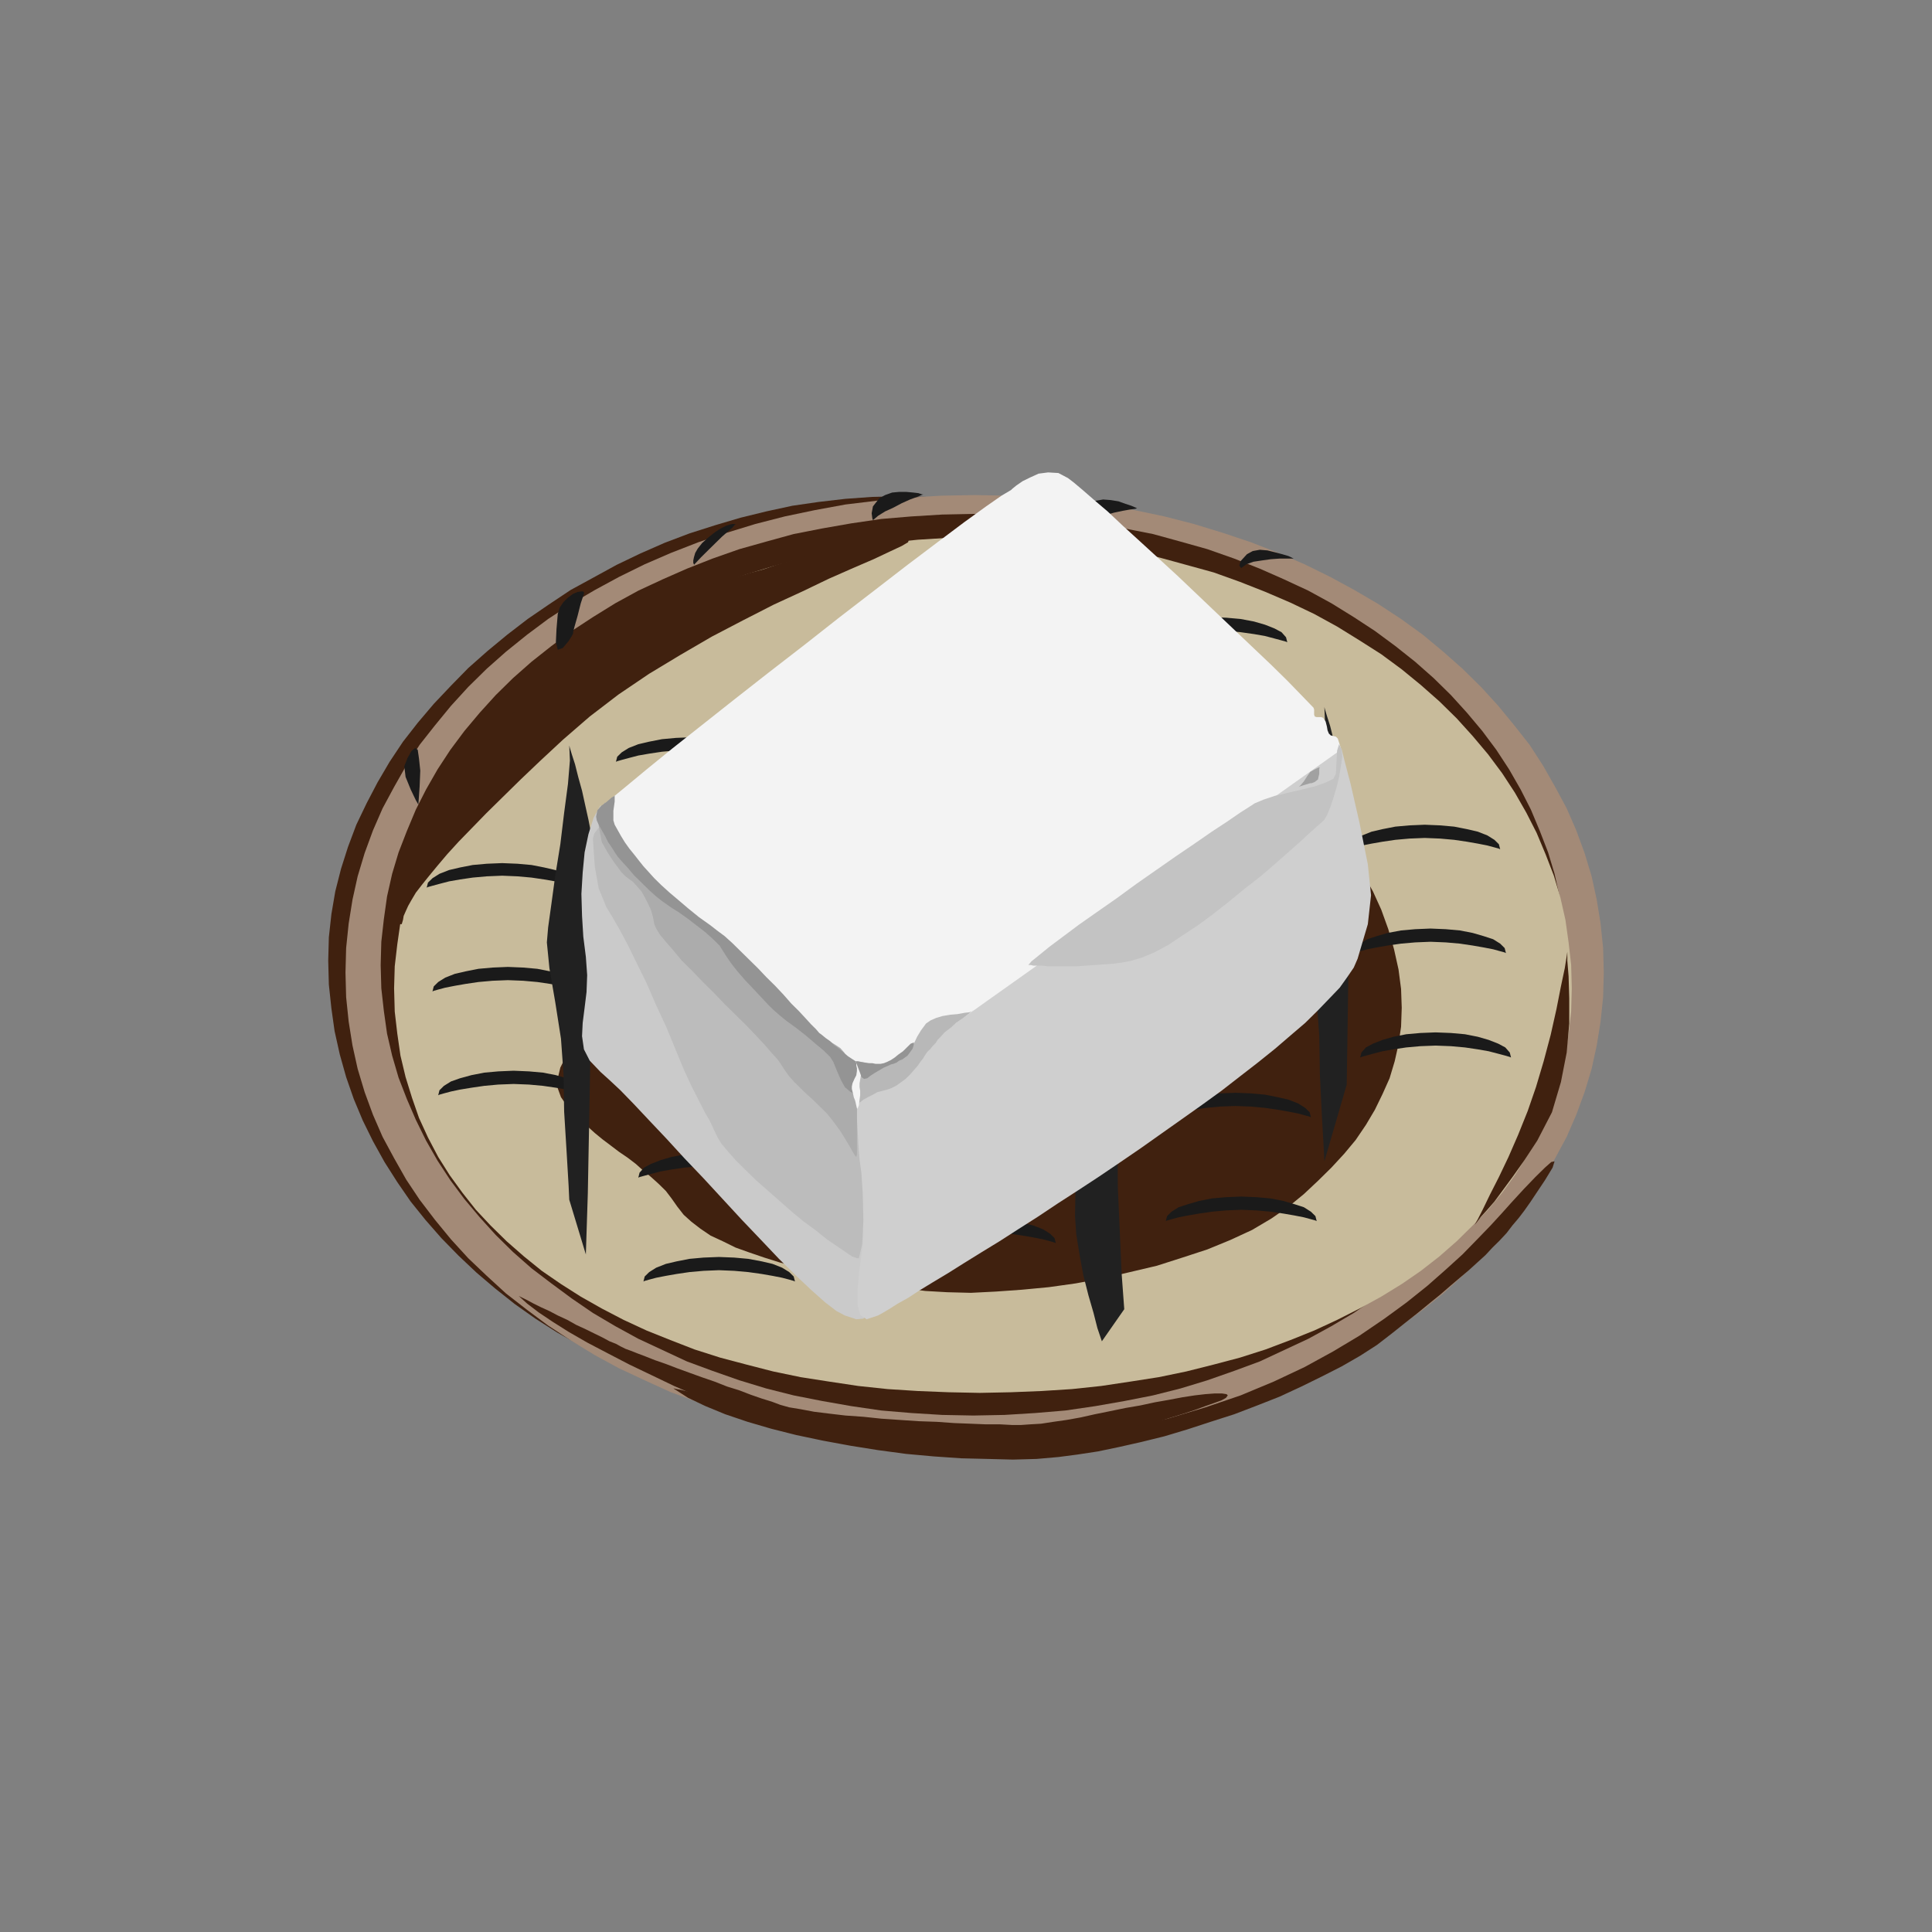<?xml version="1.0" encoding="UTF-8"?><svg id="a" xmlns="http://www.w3.org/2000/svg" viewBox="0 0 114 114"><rect x="0" y="0" width="114" height="114" fill="#808080" stroke="none"/><defs><style>.b{fill:#f3f3f3;}.b,.c,.d,.e,.f,.g,.h,.i,.j,.k,.l,.m,.n,.o,.p{fill-rule:evenodd;}.c{fill:#949494;}.d,.q{fill:#1a1a1a;}.e,.r{fill:#40210f;}.f{fill:#a38a77;}.g{fill:#212121;}.h{fill:#c8bb9b;}.i{fill:#cfcfcf;}.j{fill:#cacaca;}.k{fill:#c3c3c3;}.l{fill:#acacac;}.m{fill:#bcbcbc;}.n{fill:#a1a1a1;}.o{fill:#b8b8b8;}.p{fill:#f4f4f4;}.q,.r{opacity:0;}</style></defs><g><polygon class="e" points="53.02 29.284 51.434 29.322 49.888 29.434 48.303 29.618 46.757 29.842 45.211 30.177 43.701 30.547 42.193 30.993 40.682 31.475 39.212 32.032 37.776 32.663 36.383 33.331 35.024 34.075 33.665 34.816 32.381 35.672 31.137 36.524 29.93 37.452 28.762 38.417 27.63 39.419 26.612 40.459 25.593 41.536 24.649 42.65 23.781 43.763 22.989 44.952 22.272 46.176 21.631 47.402 21.026 48.664 20.537 49.964 20.123 51.263 19.783 52.6 19.555 53.937 19.404 55.309 19.367 56.683 19.404 58.094 19.555 59.505 19.743 60.842 20.049 62.216 20.424 63.553 20.876 64.852 21.404 66.113 22.008 67.339 22.687 68.564 23.443 69.753 24.234 70.901 25.102 71.98 26.044 73.056 27.061 74.096 28.12 75.096 29.213 76.025 30.383 76.953 31.591 77.807 32.875 78.624 34.195 79.367 35.551 80.108 36.986 80.741 38.42 81.334 39.928 81.892 41.439 82.373 43.021 82.819 44.608 83.191 46.228 83.489 47.888 83.748 49.587 83.897 51.284 84.008 53.02 84.045 54.756 84.008 56.454 83.897 58.112 83.748 59.772 83.489 61.395 83.191 62.979 82.819 64.564 82.373 66.072 81.892 67.583 81.334 69.017 80.741 70.41 80.108 71.77 79.367 73.09 78.624 74.374 77.807 75.58 76.953 76.75 76.025 77.88 75.096 78.937 74.096 79.919 73.056 80.862 71.98 81.731 70.901 82.521 69.753 83.277 68.564 83.955 67.339 84.558 66.113 85.088 64.852 85.539 63.553 85.918 62.216 86.219 60.842 86.406 59.505 86.559 58.094 86.597 56.683 86.559 55.272 86.406 53.899 86.219 52.526 85.918 51.152 85.539 49.852 85.088 48.552 84.558 47.254 83.955 46.028 83.277 44.804 82.521 43.616 81.731 42.502 80.862 41.388 79.919 40.312 78.937 39.272 77.88 38.269 76.75 37.303 75.58 36.413 74.374 35.56 73.09 34.743 71.77 33.963 70.41 33.258 69.017 32.59 67.583 31.994 66.072 31.439 64.564 30.955 62.979 30.51 61.395 30.139 59.772 29.842 58.112 29.618 56.454 29.434 54.756 29.322 53.02 29.284"/><path class="r" d="M53.02,84.064l-1.737-.037-1.699-.111-1.699-.15-1.661-.26-1.62-.297-1.588-.372-1.583-.446-1.511-.482-1.508-.558-1.436-.594-1.434-.633-1.359-.741-1.32-.743-1.285-.818-1.209-.854-1.17-.929-1.094-.929-1.06-1.001-1.017-1.041-.943-1.076-.868-1.079-.792-1.15-.757-1.189-.679-1.227-.604-1.227-.529-1.262-.453-1.3-.375-1.338-.307-1.375-.188-1.338-.151-1.411-.037-1.413,.037-1.375,.151-1.374,.229-1.339,.34-1.338,.414-1.301,.49-1.301,.604-1.263,.642-1.226,.718-1.226,.792-1.189,.868-1.114,.945-1.114,1.019-1.077,1.019-1.04,1.132-1.004,1.169-.964,1.208-.929,1.245-.853,1.285-.855,2.718-1.486,1.394-.669,1.437-.631,1.471-.557,1.512-.482,1.508-.446,1.51-.371,1.547-.335,1.547-.223,1.586-.185,1.548-.112,1.586-.038h.001l1.736,.038,1.699,.112,1.659,.184,1.66,.224,1.624,.297,1.584,.371,1.587,.446,1.508,.484,1.511,.556,1.436,.596,1.394,.668,1.361,.706,1.321,.78,1.283,.817,1.207,.854,1.171,.89,1.131,.967,1.057,1.003,.982,1.041,.944,1.076,.869,1.115,.791,1.114,.757,1.189,.679,1.225,.602,1.227,.53,1.299,.452,1.3,.379,1.301,.3,1.375,.188,1.375,.153,1.373,.038,1.413-.038,1.413-.152,1.412-.188,1.338-.3,1.375-.379,1.338-.452,1.3-.53,1.262-.603,1.226-.679,1.227-.757,1.189-.791,1.149-.869,1.08-.944,1.076-.982,1.04-1.057,1.001-1.132,.929-1.171,.929-1.207,.854-1.283,.818-1.321,.744-1.36,.741-1.394,.633-1.435,.593-1.512,.558-1.508,.481-1.586,.446-1.584,.372-1.624,.297-1.661,.259-1.659,.15-1.699,.111-1.736,.037Zm-.001-54.761l-1.585,.038-1.546,.112-1.584,.184-1.545,.223-1.546,.335-1.509,.37-1.507,.445-1.51,.482-1.469,.557-1.436,.631-1.393,.668-2.716,1.484-1.283,.854-1.244,.852-1.207,.928-1.168,.964-1.13,1.003-1.018,1.039-1.018,1.076-.944,1.113-.867,1.113-.791,1.188-.717,1.224-.641,1.225-.603,1.261-.49,1.298-.413,1.298-.34,1.335-.228,1.337-.15,1.371-.037,1.372,.037,1.41,.151,1.409,.188,1.336,.307,1.373,.375,1.336,.452,1.298,.528,1.26,.603,1.225,.678,1.225,.755,1.187,.791,1.148,.867,1.077,.941,1.075,1.016,1.04,1.059,1,1.092,.928,1.169,.928,1.208,.853,1.283,.816,1.319,.743,1.357,.741,1.432,.632,1.435,.593,1.507,.557,1.51,.481,1.582,.445,1.586,.372,1.619,.297,1.66,.259,1.697,.149,1.697,.111,1.735,.037,1.735-.037,1.697-.111,1.657-.15,1.659-.259,1.622-.297,1.583-.372,1.584-.446,1.507-.481,1.51-.558,1.434-.593,1.393-.633,1.359-.74,1.32-.743,1.282-.816,1.206-.853,1.17-.928,1.13-.928,1.055-1,.981-1.04,.943-1.075,.868-1.078,.79-1.148,.755-1.188,.678-1.225,.602-1.225,.529-1.261,.451-1.298,.379-1.336,.3-1.373,.188-1.336,.152-1.41,.038-1.41-.038-1.41-.152-1.371-.187-1.373-.3-1.373-.379-1.299-.452-1.298-.529-1.298-.602-1.225-.679-1.222-.755-1.187-.79-1.113-.868-1.113-.943-1.075-.981-1.04-1.056-1.001-1.129-.966-1.17-.889-1.206-.853-1.282-.816-1.319-.78-1.359-.705-1.393-.667-1.434-.596-1.51-.555-1.507-.483-1.585-.445-1.583-.371-1.622-.297-1.659-.223-1.658-.184-1.697-.112-1.735-.038Z"/></g><g><polygon class="f" points="57.509 29.211 55.546 29.248 53.622 29.359 51.737 29.545 49.888 29.768 48.077 30.101 46.304 30.473 44.569 30.919 42.87 31.439 41.211 31.994 39.588 32.626 38.041 33.296 36.532 34.038 35.099 34.816 33.703 35.633 32.344 36.524 31.1 37.452 29.856 38.455 28.724 39.457 27.63 40.533 26.612 41.648 25.668 42.799 24.761 43.949 23.969 45.174 23.254 46.437 22.574 47.7 22.008 48.998 21.517 50.336 21.104 51.709 20.8 53.083 20.574 54.493 20.424 55.941 20.386 57.388 20.424 58.836 20.574 60.283 20.8 61.696 21.104 63.068 21.517 64.442 22.008 65.779 22.574 67.079 23.254 68.34 23.969 69.603 24.761 70.791 25.668 71.98 26.612 73.13 27.63 74.244 28.724 75.284 29.856 76.322 31.1 77.289 32.344 78.216 33.703 79.108 35.099 79.962 36.532 80.741 38.041 81.446 39.588 82.151 41.211 82.744 42.87 83.302 44.569 83.821 46.304 84.267 48.077 84.638 49.888 84.974 51.737 85.196 53.622 85.382 55.546 85.493 57.509 85.529 59.471 85.493 61.395 85.382 63.281 85.196 65.129 84.974 66.941 84.638 68.713 84.267 70.449 83.821 72.148 83.302 73.807 82.744 75.43 82.151 76.977 81.446 78.486 80.741 79.919 79.962 81.315 79.108 82.672 78.216 83.955 77.289 85.162 76.322 86.294 75.284 87.389 74.244 88.406 73.13 89.35 71.98 90.256 70.791 91.048 69.603 91.766 68.34 92.445 67.079 93.009 65.779 93.501 64.442 93.916 63.068 94.216 61.696 94.444 60.283 94.594 58.836 94.633 57.388 94.594 55.941 94.444 54.493 94.216 53.083 93.916 51.709 93.501 50.336 93.009 48.998 92.445 47.7 91.766 46.437 91.048 45.174 90.256 43.949 89.35 42.799 88.406 41.648 87.389 40.533 86.294 39.457 85.162 38.455 83.955 37.452 82.672 36.524 81.315 35.633 79.919 34.816 78.486 34.038 76.977 33.296 75.43 32.626 73.807 31.994 72.148 31.439 70.449 30.919 68.713 30.473 66.941 30.101 65.129 29.768 63.281 29.545 61.395 29.359 59.471 29.248 57.509 29.211"/><path class="q" d="M57.51,85.548l-1.964-.036-1.925-.111-1.886-.187-1.85-.222-1.812-.336-1.774-.371-1.735-.446-1.7-.52-1.66-.558-1.623-.593-1.548-.706-1.509-.705-1.434-.779-1.397-.855-1.359-.892-1.245-.928-1.244-.967-1.133-1.039-1.094-1.04-1.019-1.115-.944-1.15-.908-1.19-.792-1.189-.715-1.264-.681-1.261-.566-1.302-.492-1.338-.413-1.375-.304-1.373-.226-1.414-.151-1.448-.038-1.449,.038-1.448,.151-1.449,.226-1.411,.304-1.375,.414-1.374,.491-1.339,.566-1.299,.682-1.265,.714-1.262,.792-1.226,.908-1.152,.944-1.152,1.019-1.115,1.094-1.076,1.133-1.004,1.245-1.003,1.244-.928,1.36-.891,1.397-.818,1.434-.779,1.51-.742,1.547-.67,1.623-.633,1.661-.556,1.699-.52,1.736-.446,1.774-.372,1.811-.333,1.85-.223,1.886-.187,1.925-.11,1.963-.037h.001l1.961,.037,1.925,.11,1.887,.187,1.849,.223,1.813,.333,1.773,.372,1.736,.446,1.7,.52,1.66,.556,1.624,.632,1.547,.67,1.509,.742,1.434,.779,1.398,.818,1.357,.891,1.285,.928,1.208,1.004,1.133,1.003,1.095,1.077,1.018,1.115,.944,1.152,.907,1.151,.792,1.226,.719,1.264,.679,1.263,.565,1.3,.492,1.339,.415,1.374,.301,1.375,.227,1.411,.151,1.449,.039,1.448-.039,1.449-.151,1.448-.227,1.414-.301,1.373-.416,1.375-.492,1.338-.565,1.302-.679,1.262-.719,1.263-.792,1.189-.907,1.19-.944,1.15-1.018,1.114-1.095,1.041-1.133,1.038-1.208,.968-1.285,.928-1.357,.891-1.398,.855-1.434,.779-1.51,.706-1.547,.705-1.624,.594-1.66,.558-1.699,.52-1.737,.446-1.773,.371-1.812,.335-1.849,.223-1.887,.187-1.925,.111-1.962,.036Zm-.001-56.318l-1.962,.037-1.924,.11-1.885,.187-1.849,.223-1.809,.332-1.773,.372-1.734,.446-1.698,.519-1.66,.556-1.621,.632-1.546,.669-1.508,.741-1.432,.779-1.396,.816-1.358,.89-1.242,.928-1.244,1.003-1.132,1.002-1.093,1.075-1.018,1.114-.943,1.15-.907,1.15-.791,1.224-.714,1.261-.681,1.263-.565,1.297-.49,1.337-.413,1.372-.303,1.373-.226,1.409-.15,1.447-.038,1.446,.038,1.447,.151,1.446,.225,1.411,.304,1.371,.413,1.373,.491,1.335,.565,1.299,.681,1.259,.714,1.263,.791,1.186,.907,1.188,.943,1.149,1.018,1.113,1.093,1.039,1.132,1.038,1.243,.965,1.244,.928,1.358,.891,1.396,.854,1.433,.778,1.508,.705,1.547,.705,1.621,.593,1.659,.558,1.699,.52,1.733,.445,1.773,.371,1.81,.335,1.848,.222,1.885,.187,1.924,.111,1.962,.036,1.96-.036,1.924-.111,1.886-.187,1.848-.222,1.81-.335,1.772-.371,1.735-.446,1.698-.519,1.66-.558,1.622-.593,1.545-.705,1.508-.705,1.432-.778,1.397-.854,1.355-.891,1.283-.928,1.206-.966,1.131-1.037,1.094-1.04,1.017-1.113,.943-1.149,.906-1.189,.791-1.186,.718-1.262,.678-1.261,.564-1.299,.491-1.335,.415-1.373,.3-1.371,.227-1.411,.15-1.446,.039-1.447-.039-1.446-.151-1.447-.226-1.409-.301-1.373-.415-1.372-.492-1.337-.564-1.297-.678-1.261-.718-1.262-.791-1.224-.905-1.149-.943-1.15-1.017-1.114-1.094-1.075-1.132-1.001-1.206-1.003-1.283-.927-1.355-.891-1.397-.816-1.433-.778-1.507-.742-1.546-.669-1.622-.631-1.659-.556-1.699-.52-1.735-.445-1.772-.372-1.811-.333-1.847-.222-1.886-.187-1.924-.11-1.96-.037Z"/></g><g><polygon class="e" points="57.434 30.324 55.584 30.362 53.774 30.473 52.002 30.622 50.227 30.882 48.53 31.179 46.832 31.512 45.211 31.958 43.627 32.403 42.042 32.96 40.532 33.555 39.098 34.186 37.664 34.853 36.306 35.596 34.986 36.413 33.74 37.229 32.535 38.121 31.363 39.049 30.269 40.014 29.25 41.016 28.308 42.055 27.403 43.133 26.574 44.245 25.819 45.398 25.14 46.585 24.537 47.773 24.008 49.035 23.518 50.299 23.139 51.56 22.838 52.897 22.65 54.233 22.5 55.57 22.462 56.943 22.5 58.316 22.65 59.654 22.838 60.99 23.139 62.289 23.518 63.587 24.008 64.852 24.537 66.077 25.14 67.301 25.819 68.489 26.574 69.641 27.403 70.754 28.308 71.83 29.25 72.87 30.269 73.874 31.363 74.837 32.535 75.729 33.74 76.619 34.986 77.473 36.306 78.252 37.664 78.996 39.098 79.664 40.532 80.333 42.042 80.89 43.627 81.446 45.211 81.928 46.832 82.337 48.53 82.671 50.227 82.969 52.002 83.228 53.774 83.377 55.584 83.489 57.434 83.525 59.281 83.489 61.093 83.377 62.866 83.228 64.638 82.969 66.338 82.671 68.035 82.337 69.657 81.928 71.241 81.446 72.826 80.89 74.336 80.333 75.767 79.664 77.201 78.996 78.561 78.252 79.881 77.473 81.127 76.619 82.334 75.729 83.503 74.837 84.596 73.874 85.616 72.87 86.559 71.83 87.463 70.754 88.293 69.641 89.047 68.489 89.728 67.301 90.332 66.077 90.86 64.852 91.349 63.587 91.728 62.289 92.029 60.99 92.217 59.654 92.369 58.316 92.407 56.943 92.369 55.57 92.217 54.233 92.029 52.897 91.728 51.56 91.349 50.299 90.86 49.035 90.332 47.773 89.728 46.585 89.047 45.398 88.293 44.245 87.463 43.133 86.559 42.055 85.616 41.016 84.596 40.014 83.503 39.049 82.334 38.121 81.127 37.229 79.881 36.413 78.561 35.596 77.201 34.853 75.767 34.186 74.336 33.555 72.826 32.96 71.241 32.403 69.657 31.958 68.035 31.512 66.338 31.179 64.638 30.882 62.866 30.622 61.093 30.473 59.281 30.362 57.434 30.324"/><path class="r" d="M57.434,83.544l-1.851-.037-1.81-.112-1.773-.148-1.776-.26-1.697-.297-1.699-.334-1.623-.409-1.585-.483-1.586-.556-1.51-.557-2.87-1.337-1.358-.745-1.321-.779-1.248-.854-1.205-.891-1.173-.892-1.095-.964-1.02-1.005-.943-1.041-.906-1.076-.83-1.114-.755-1.153-.679-1.189-.604-1.224-.529-1.227-.49-1.265-.38-1.3-.302-1.301-.187-1.337-.151-1.338-.038-1.375,.038-1.375,.151-1.338,.187-1.337,.301-1.338,.38-1.263,.489-1.265,.529-1.262,.604-1.189,.679-1.188,.755-1.153,.83-1.114,.906-1.078,.943-1.04,1.02-1.003,1.094-.965,1.173-.929,1.206-.892,1.247-.816,1.321-.818,1.358-.743,1.436-.668,1.434-.631,1.51-.595,1.586-.558,1.585-.445,1.621-.446,1.7-.333,1.696-.297,1.775-.26,1.774-.149,1.81-.111,1.85-.038h.001l1.848,.038,1.813,.111,1.773,.148,1.774,.261,1.701,.297,1.696,.333,1.624,.446,1.584,.445,1.586,.558,1.51,.596,1.431,.631,1.435,.667,1.361,.743,1.321,.818,1.246,.816,1.208,.892,1.17,.928,1.093,.965,1.02,1.004,.944,1.04,.906,1.078,.83,1.113,.755,1.153,.681,1.189,.605,1.189,.529,1.263,.489,1.264,.379,1.264,.301,1.338,.188,1.337,.153,1.337,.037,1.375-.037,1.374-.152,1.339-.188,1.336-.301,1.301-.38,1.299-.489,1.266-.529,1.226-.605,1.225-.681,1.188-.755,1.153-.83,1.114-.906,1.076-.944,1.041-1.02,1.004-1.093,.964-1.17,.892-1.208,.891-1.246,.854-1.321,.779-1.361,.745-2.866,1.337-1.511,.558-1.585,.556-1.585,.482-1.623,.41-1.697,.334-1.7,.297-1.773,.259-1.773,.149-1.813,.112-1.848,.037Zm-.001-53.201l-1.849,.038-1.809,.111-1.772,.148-1.773,.26-1.696,.297-1.699,.333-1.62,.446-1.584,.445-1.584,.557-1.509,.594-1.433,.631-1.434,.667-1.356,.742-1.319,.816-1.246,.815-1.205,.891-1.172,.928-1.092,.964-1.019,1.001-.941,1.039-.905,1.077-.828,1.112-.754,1.151-.678,1.186-.603,1.188-.528,1.261-.489,1.263-.38,1.26-.301,1.335-.187,1.335-.15,1.336-.038,1.372,.038,1.372,.151,1.336,.186,1.335,.301,1.298,.379,1.297,.489,1.262,.528,1.225,.603,1.222,.678,1.187,.754,1.151,.828,1.112,.905,1.075,.941,1.04,1.019,1.003,1.093,.962,1.171,.891,1.205,.891,1.246,.853,1.319,.778,1.357,.744,2.867,1.336,1.508,.557,1.585,.556,1.583,.482,1.62,.409,1.697,.334,1.696,.297,1.774,.259,1.772,.148,1.809,.112,1.849,.037,1.846-.037,1.812-.112,1.772-.148,1.772-.259,1.7-.297,1.696-.334,1.621-.409,1.583-.482,1.584-.556,1.51-.557,2.863-1.336,1.359-.744,1.319-.778,1.245-.853,1.208-.89,1.169-.892,1.091-.963,1.019-1.003,.943-1.04,.904-1.075,.829-1.113,.754-1.151,.679-1.186,.603-1.223,.528-1.225,.488-1.264,.379-1.297,.3-1.298,.188-1.334,.152-1.337,.037-1.371-.037-1.373-.152-1.335-.187-1.335-.301-1.335-.379-1.261-.489-1.262-.528-1.261-.603-1.187-.679-1.187-.754-1.151-.829-1.112-.904-1.077-.943-1.039-1.019-1.002-1.092-.963-1.168-.928-1.207-.892-1.245-.815-1.319-.816-1.359-.742-1.433-.667-1.43-.631-1.509-.595-1.584-.557-1.583-.444-1.622-.446-1.695-.333-1.7-.297-1.772-.26-1.771-.148-1.812-.111-1.846-.038Z"/></g><g><polygon class="h" points="57.812 31.698 55.962 31.734 54.153 31.847 52.377 32.032 50.643 32.255 48.907 32.59 47.246 32.96 45.626 33.405 44.04 33.889 42.494 34.446 40.986 35.039 39.552 35.707 38.156 36.413 36.798 37.193 35.514 38.008 34.269 38.864 33.101 39.754 31.968 40.683 30.912 41.685 29.893 42.688 28.949 43.726 28.081 44.84 27.29 45.954 26.536 47.067 25.857 48.256 25.253 49.444 24.724 50.669 24.311 51.894 23.932 53.156 23.63 54.419 23.443 55.719 23.292 57.018 23.254 58.316 23.292 59.691 23.443 60.99 23.63 62.289 23.932 63.553 24.311 64.776 24.724 65.964 25.253 67.117 25.857 68.266 26.536 69.344 27.29 70.383 28.081 71.385 28.949 72.313 29.893 73.24 30.912 74.133 31.968 74.987 33.101 75.766 34.269 76.509 35.514 77.213 36.798 77.882 38.156 78.511 39.552 79.07 40.986 79.627 42.494 80.108 44.04 80.517 45.626 80.925 47.246 81.261 48.907 81.52 50.643 81.781 52.377 81.965 54.153 82.078 55.962 82.151 57.812 82.189 59.659 82.151 61.469 82.078 63.245 81.965 64.979 81.781 66.714 81.52 68.373 81.261 69.997 80.925 71.619 80.517 73.166 80.108 74.674 79.627 76.146 79.07 77.542 78.511 78.899 77.882 80.22 77.213 81.503 76.509 82.711 75.766 83.842 74.987 84.937 74.133 85.956 73.24 86.897 72.313 87.804 71.385 88.634 70.383 89.387 69.344 90.066 68.266 90.671 67.117 91.2 65.964 91.688 64.776 92.066 63.553 92.369 62.289 92.557 60.99 92.708 59.691 92.746 58.316 92.708 56.943 92.557 55.607 92.369 54.27 92.066 52.935 91.688 51.671 91.2 50.409 90.671 49.146 90.066 47.959 89.387 46.771 88.634 45.62 87.804 44.507 86.897 43.43 85.956 42.39 84.937 41.388 83.842 40.422 82.711 39.495 81.503 38.604 80.22 37.787 78.899 36.97 77.542 36.226 76.146 35.56 74.674 34.928 73.166 34.334 71.619 33.778 69.997 33.331 68.373 32.886 66.714 32.552 64.979 32.255 63.245 31.994 61.469 31.847 59.659 31.734 57.812 31.698"/><path class="q" d="M57.812,82.207l-1.852-.038-1.808-.073-1.777-.113-1.735-.184-1.737-.261-1.661-.259-1.62-.336-1.587-.408-1.546-.409-1.51-.482-1.435-.557-1.396-.56-1.358-.629-1.286-.67-1.245-.704-1.169-.743-1.134-.78-1.057-.855-1.019-.893-.944-.928-.869-.928-.792-1.003-.754-1.04-.679-1.079-.605-1.151-.529-1.153-.413-1.19-.379-1.224-.302-1.265-.188-1.301-.151-1.299-.038-1.376,.038-1.299,.15-1.301,.188-1.301,.301-1.264,.38-1.262,.413-1.226,.529-1.226,.605-1.189,.679-1.189,.754-1.114,.791-1.115,.869-1.114,.945-1.039,1.019-1.003,1.056-1.003,1.134-.929,1.169-.891,1.245-.856,1.286-.815,1.358-.78,1.397-.707,1.434-.669,1.51-.594,1.546-.557,1.587-.484,1.619-.445,1.663-.371,1.736-.335,1.736-.224,1.777-.184,1.809-.113,1.851-.037h.001l1.848,.037,1.81,.113,1.777,.147,1.736,.261,1.735,.297,1.659,.334,3.249,.891,1.547,.557,1.51,.594,1.472,.632,1.397,.667,1.358,.744,1.321,.818,1.283,.818,1.209,.892,1.133,.927,1.096,.967,1.019,1.003,.941,1.04,.908,1.078,.831,1.113,.754,1.152,.679,1.189,.605,1.188,.53,1.264,.489,1.262,.377,1.265,.304,1.337,.188,1.338,.151,1.337,.038,1.375-.038,1.375-.151,1.301-.188,1.3-.303,1.265-.378,1.224-.489,1.19-.529,1.153-.605,1.15-.679,1.079-.754,1.04-.831,1.003-.908,.929-.941,.927-1.019,.894-1.096,.854-1.132,.78-1.209,.743-1.283,.705-1.321,.669-1.358,.63-1.397,.559-1.472,.557-1.51,.481-1.547,.41-1.623,.408-1.625,.336-1.66,.259-1.735,.26-1.736,.185-1.777,.113-1.81,.073-1.848,.038Zm-.001-50.491l-1.85,.037-1.808,.113-1.776,.184-1.734,.223-1.735,.334-1.661,.371-1.617,.445-1.586,.484-1.545,.557-1.508,.593-1.433,.668-1.395,.706-1.357,.779-1.284,.815-1.244,.855-1.168,.89-1.133,.928-1.055,1.001-1.019,1.002-.943,1.037-.867,1.113-.791,1.114-.754,1.112-.678,1.188-.604,1.188-.528,1.224-.412,1.224-.379,1.261-.301,1.262-.188,1.298-.15,1.299-.038,1.297,.038,1.373,.15,1.297,.187,1.299,.301,1.262,.379,1.222,.413,1.188,.528,1.15,.604,1.149,.678,1.076,.753,1.038,.791,1.001,.867,.927,.943,.927,1.018,.892,1.056,.854,1.132,.778,1.168,.742,1.243,.703,1.285,.669,1.357,.629,1.395,.559,1.434,.556,1.508,.481,1.544,.409,1.587,.408,1.618,.336,1.66,.259,1.736,.26,1.733,.184,1.776,.113,1.808,.073,1.85,.038,1.846-.038,1.809-.073,1.776-.113,1.734-.184,1.733-.26,1.659-.259,1.623-.336,1.622-.408,1.546-.409,1.508-.481,1.471-.557,1.396-.558,1.356-.629,1.32-.669,1.282-.704,1.208-.742,1.13-.779,1.095-.853,1.017-.892,.94-.926,.907-.928,.829-1.001,.753-1.038,.678-1.076,.604-1.149,.529-1.152,.489-1.188,.377-1.222,.303-1.262,.188-1.298,.15-1.298,.038-1.373-.038-1.372-.151-1.335-.187-1.336-.303-1.334-.377-1.262-.489-1.26-.529-1.262-.604-1.186-.678-1.188-.753-1.15-.83-1.112-.907-1.077-.94-1.039-1.018-1.001-1.095-.965-1.131-.927-1.207-.89-1.282-.816-1.32-.817-1.357-.743-1.395-.666-1.471-.631-1.508-.594-1.545-.556-3.246-.89-1.657-.334-1.735-.297-1.734-.261-1.775-.146-1.809-.113-1.846-.037Z"/></g><g><polygon class="e" points="40.645 55.68 40.343 55.866 39.889 56.163 39.325 56.535 38.684 57.018 37.967 57.538 37.251 58.168 36.495 58.8 35.74 59.466 35.063 60.173 34.419 60.917 33.856 61.621 33.401 62.327 33.063 62.994 32.912 63.626 32.912 64.22 33.101 64.741 33.438 65.222 33.778 65.63 34.195 66.077 34.647 66.448 35.099 66.856 35.551 67.227 36.044 67.598 36.532 67.969 37.024 68.303 37.513 68.675 37.967 69.084 38.42 69.454 38.872 69.863 39.288 70.272 39.626 70.716 39.966 71.199 40.343 71.682 40.795 72.089 41.326 72.498 41.927 72.907 42.644 73.24 43.401 73.613 44.229 73.909 45.095 74.205 46.041 74.503 47.021 74.763 48.002 74.987 49.058 75.208 50.152 75.431 51.208 75.654 52.34 75.841 53.435 76.025 54.603 76.175 55.888 76.249 57.283 76.285 58.755 76.211 60.301 76.101 61.885 75.951 63.47 75.729 65.091 75.431 66.675 75.061 68.26 74.688 69.77 74.205 71.241 73.724 72.598 73.167 73.883 72.573 75.013 71.904 76.033 71.199 76.938 70.457 77.767 69.678 78.561 68.897 79.315 68.08 79.994 67.265 80.599 66.373 81.127 65.482 81.579 64.554 81.994 63.626 82.295 62.624 82.521 61.621 82.672 60.58 82.711 59.466 82.672 58.355 82.521 57.203 82.257 56.014 81.918 54.828 81.503 53.677 81.013 52.6 80.447 51.597 79.843 50.633 79.202 49.74 78.522 48.924 77.844 48.182 77.127 47.514 76.411 46.956 75.656 46.474 74.977 46.103 74.261 45.842 73.617 45.694 72.977 45.62 72.411 45.694 71.844 45.769 71.278 45.731 70.676 45.62 70.036 45.398 69.393 45.174 68.713 44.878 68.035 44.544 67.28 44.21 66.525 43.913 65.733 43.579 64.866 43.281 63.998 43.058 63.053 42.835 62.074 42.723 61.056 42.688 60 42.762 58.791 43.021 57.471 43.504 55.999 44.21 54.49 45.064 52.868 46.066 51.284 47.142 49.663 48.293 48.115 49.481 46.606 50.633 45.211 51.783 43.927 52.822 42.832 53.75 41.927 54.531 41.249 55.161 40.795 55.533 40.645 55.68"/><path class="q" d="M57.284,76.304l-1.397-.036-1.286-.075-1.169-.15-1.095-.185-1.132-.187-1.057-.223-1.094-.223-1.056-.222-.98-.223-.98-.26-.947-.298-.867-.297-.828-.295-.759-.375-.717-.332-.603-.411-.532-.41-.453-.408-.379-.485-.341-.484-.337-.443-.415-.407-.451-.409-.453-.369-.454-.409-.488-.371-.491-.333-.981-.742-.453-.372-.453-.409-.452-.37-.418-.449-.341-.409-.337-.482-.191-.525-.001-.006v-.594l.151-.636,.34-.671,.456-.708,.564-.705,.645-.745,.678-.707,.756-.667,.757-.632,.715-.63,.719-.521,.641-.482,1.019-.67,.301-.185,.148-.146,.456-.373,.677-.63,.906-.782,1.096-.927,1.283-1.04,1.396-1.15,1.508-1.152,1.548-1.188,1.622-1.152,1.584-1.076,1.623-1.003,1.51-.855,1.473-.706,1.322-.484,1.21-.26,1.059-.074,1.02,.035,.98,.112,.948,.223,.868,.223,.868,.298,.793,.335,.754,.297,.755,.335,.679,.335,.679,.296,1.282,.445,.6,.11,.564,.038,1.129-.148,.645,.074,.646,.149,.718,.261,.682,.372,.756,.483,.717,.559,.718,.669,.68,.743,.679,.816,.643,.894,.605,.965,.566,1.003,.49,1.079,.417,1.153,.339,1.188,.264,1.189,.151,1.154,.039,1.113-.039,1.115-.151,1.043-.226,1.005-.303,1.003-.415,.931-.453,.928-.528,.893-.606,.892-.681,.816-.754,.818-.794,.782-.83,.779-.906,.743-1.021,.706-1.132,.67-1.286,.596-1.358,.557-1.473,.482-1.51,.483-1.586,.373-1.584,.37-1.623,.297-1.585,.222-1.585,.151-1.547,.11-1.472,.074Zm-24.353-12.088l.188,.518,.334,.477,.34,.407,.416,.446,.45,.369,.453,.409,.452,.371,.492,.37,.488,.371,.491,.333,.49,.373,.454,.41,.453,.369,.452,.41,.417,.409,.339,.445,.341,.484,.376,.482,.45,.404,.53,.408,.6,.408,.715,.331,.758,.374,.826,.294,.867,.297,.945,.297,.979,.26,.98,.223,1.056,.222,1.094,.223,1.056,.223,1.131,.187,1.095,.184,1.168,.149,1.284,.075,1.394,.036,1.47-.074,1.547-.11,1.583-.15,1.583-.222,1.621-.297,3.167-.743,1.508-.482,1.472-.481,1.356-.556,1.283-.594,1.129-.668,1.019-.704,.904-.742,.829-.778,.792-.78,.753-.816,.679-.814,.604-.89,.526-.891,.452-.926,.414-.928,.301-.999,.225-1.003,.151-1.039,.038-1.112-.039-1.111-.15-1.15-.264-1.186-.339-1.185-.416-1.15-.489-1.076-.565-1.001-.603-.964-.642-.891-.678-.815-.678-.742-.716-.667-.715-.557-.754-.481-.678-.371-.713-.259-.642-.148-.638-.074-1.128,.148-.57-.038-.605-.111-1.286-.446-.681-.297-.679-.335-.754-.334-.754-.297-.792-.334-.866-.297-.866-.223-.945-.223-.976-.111-1.017-.035-1.055,.074-1.205,.259-1.318,.482-1.47,.705-1.508,.854-1.621,1.001-1.583,1.076-1.621,1.151-1.548,1.188-1.508,1.152-1.395,1.149-1.283,1.04-1.096,.927-.906,.781-.677,.63-.455,.373-.148,.146-.003,.003-.303,.186-1.017,.669-.64,.482-.718,.52-.714,.629-.757,.632-.754,.666-.676,.705-.643,.743-.562,.703-.454,.705-.337,.666-.149,.627,.001,.586Zm0,.003h0Zm7.714-8.54h0Z"/></g><g><polygon class="d" points="40.795 44.245 39.889 44.284 39.059 44.357 38.307 44.469 37.664 44.581 37.1 44.728 36.683 44.84 36.419 44.915 36.344 44.952 36.419 44.654 36.683 44.395 37.1 44.135 37.664 43.913 38.307 43.763 39.059 43.616 39.889 43.54 40.795 43.504 41.702 43.54 42.532 43.616 43.285 43.763 43.927 43.913 44.495 44.135 44.908 44.395 45.171 44.654 45.248 44.952 45.171 44.915 44.908 44.84 44.495 44.728 43.927 44.581 43.285 44.469 42.532 44.357 41.702 44.284 40.795 44.245"/><path class="q" d="M36.344,44.971l-.012-.005c-.006-.005-.008-.012-.006-.019l.076-.297,.005-.009,.263-.259,.421-.263,.566-.223,.646-.151,.754-.147,.831-.077,.907-.037,.908,.037,.831,.076,.755,.147,.643,.15,.57,.223,.416,.262,.266,.262,.005,.009,.078,.297c.002,.007-.001,.014-.006,.019-.006,.005-.015,.005-.02,.003l-.078-.037-.26-.074-.413-.111-.566-.148-.641-.111-.753-.112-.829-.073-.905-.038-.905,.038-.828,.074-.752,.111-.642,.111-.98,.259-.263,.075-.073,.035-.008,.002Zm4.451-.744h.001l.907,.038,.831,.074,.755,.112,.643,.111,.568,.148,.414,.111,.263,.075,.045,.021-.066-.254-.259-.256-.41-.258-.564-.22-.639-.149-.753-.147-.828-.075-.906-.037-.904,.037-.828,.076-.751,.146-.642,.15-.561,.221-.415,.259-.256,.253-.065,.253,.04-.019,.266-.077,.981-.259,.644-.111,.754-.112,.831-.074,.907-.038h.001Z"/></g><g><polygon class="d" points="42.116 68.786 41.211 68.824 40.38 68.897 39.626 69.008 38.985 69.121 38.42 69.268 38.004 69.381 37.738 69.454 37.664 69.491 37.738 69.194 38.004 68.897 38.42 68.675 38.985 68.453 39.626 68.266 40.38 68.118 41.211 68.044 42.116 68.006 43.021 68.044 43.851 68.118 44.608 68.266 45.248 68.453 45.815 68.675 46.228 68.897 46.492 69.194 46.57 69.491 46.492 69.454 46.228 69.381 45.815 69.268 45.248 69.121 44.608 69.008 43.851 68.897 43.021 68.824 42.116 68.786"/><path class="q" d="M46.569,69.51l-.008-.002-.078-.037-.674-.184-.566-.15-.639-.111-.757-.111-.828-.073-.903-.038-.905,.038-.829,.073-.754,.111-.639,.111-1.245,.335-.071,.035c-.006,.005-.015,.002-.021-.002-.006-.005-.008-.013-.006-.019l.075-.297,.005-.008,.265-.297,.005-.004,.416-.222,.567-.223,.642-.187,.757-.149,.832-.075,.907-.038,.906,.038,.831,.074,.759,.149,.642,.187,.568,.222,.415,.223,.006,.004,.263,.297,.005,.008,.078,.297c.002,.007-.001,.014-.006,.019l-.012,.005Zm-4.453-.743h.001l.905,.038,.831,.073,.759,.112,.641,.111,.568,.15,.678,.186,.045,.021-.067-.254-.259-.291-.41-.22-.565-.221-.638-.187-.756-.148-.828-.074-.904-.038-.904,.038-.829,.074-.753,.148-.638,.186-.564,.222-.411,.219-.26,.291-.064,.254,.038-.019,.685-.187,.566-.15,.641-.111,.755-.111,.831-.074,.907-.038h.001Z"/></g><g><polygon class="d" points="42.419 74.949 41.513 74.987 40.682 75.061 39.928 75.172 39.288 75.284 38.72 75.395 38.307 75.505 38.041 75.581 37.967 75.616 38.041 75.321 38.307 75.061 38.72 74.802 39.288 74.578 39.928 74.428 40.682 74.28 41.513 74.205 42.419 74.169 43.323 74.205 44.153 74.28 44.945 74.428 45.588 74.578 46.152 74.802 46.57 75.061 46.832 75.321 46.909 75.616 46.832 75.581 46.57 75.505 46.152 75.395 45.588 75.284 44.945 75.172 44.153 75.061 43.323 74.987 42.419 74.949"/><path class="q" d="M37.966,75.635c-.005,0-.009-.002-.012-.005-.006-.005-.008-.012-.006-.019l.075-.295,.005-.009,.265-.26,.417-.262,.571-.226,.643-.151,.755-.148,.832-.075,.907-.037,.906,.037,.831,.075,.794,.148,.643,.15,.566,.226,.421,.26,.266,.263,.005,.009,.077,.295c.002,.007-.001,.014-.006,.019-.006,.004-.014,.005-.019,.003l-.077-.034-.26-.075-.417-.11-.562-.111-.643-.112-.791-.111-.828-.074-.903-.038-.905,.038-.83,.075-.753,.11-.639,.112-.568,.111-.412,.111-.265,.076-.072,.033-.008,.002Zm4.452-.705h.001l.905,.038,.831,.075,.793,.111,.643,.112,.564,.111,.419,.111,.263,.077,.044,.019-.066-.252-.259-.256-.415-.256-.561-.223-.64-.148-.791-.148-.828-.074-.904-.037-.904,.037-.83,.075-.753,.147-.639,.15-.565,.223-.411,.258-.258,.254-.064,.252,.039-.018,.268-.077,.414-.111,.569-.111,.64-.112,.755-.111,.832-.075,.907-.038h.001Z"/></g><g><polygon class="d" points="57.849 72.686 56.943 72.72 56.115 72.795 55.359 72.907 54.716 73.018 54.153 73.13 53.736 73.24 53.472 73.315 53.396 73.352 53.472 73.056 53.736 72.795 54.153 72.536 54.716 72.313 55.359 72.164 56.115 72.016 56.943 71.942 57.849 71.904 58.755 71.942 59.584 72.016 60.339 72.164 60.98 72.313 61.547 72.536 61.96 72.795 62.225 73.056 62.299 73.352 62.225 73.315 61.96 73.24 61.547 73.13 60.98 73.018 60.339 72.907 59.584 72.795 58.755 72.72 57.849 72.686"/><path class="q" d="M62.3,73.371l-.009-.002-.074-.037-.262-.073-.413-.11-.565-.112-.642-.111-.754-.112-.828-.074-.904-.035-.906,.035-.827,.075-.755,.111-.642,.111-.562,.112-.416,.11-.263,.075-.074,.035c-.006,.004-.013,.003-.02-.002-.006-.005-.008-.012-.006-.019l.077-.296,.005-.009,.264-.26,.421-.262,.565-.224,.646-.15,.757-.148,.83-.075,.908-.038,.907,.038,.83,.075,.757,.148,.642,.148,.569,.224,.416,.26,.269,.263,.005,.009,.074,.296c.002,.007-.001,.015-.006,.019l-.012,.004Zm-8.811-.305l-.065,.252,.041-.019,.267-.077,.418-.11,.564-.112,.643-.111,.757-.112,.829-.075,.908-.035h.001l.906,.035,.83,.075,.756,.112,.642,.111,.566,.112,.415,.11,.266,.075,.041,.021-.063-.252-.261-.257-.41-.256-.564-.222-.639-.147-.754-.148-.827-.074-.904-.038-.906,.038-.827,.075-.754,.147-.642,.148-.56,.222-.415,.258-.257,.254Z"/></g><g><polygon class="d" points="71.469 37.193 70.563 37.229 69.733 37.303 68.978 37.415 68.335 37.526 67.77 37.676 67.356 37.787 67.092 37.862 67.016 37.898 67.092 37.602 67.356 37.303 67.77 37.082 68.335 36.859 68.978 36.674 69.733 36.524 70.563 36.45 71.469 36.413 72.373 36.45 73.204 36.524 73.996 36.674 74.636 36.859 75.201 37.082 75.617 37.303 75.883 37.602 75.959 37.898 75.883 37.862 75.617 37.787 75.201 37.676 74.636 37.526 73.996 37.415 73.204 37.303 72.373 37.229 71.469 37.193"/><path class="q" d="M75.958,37.917l-.008-.002-.075-.037-.264-.073-.98-.26-.639-.112-.791-.112-.83-.073-.902-.036-.906,.036-.828,.074-.754,.111-.642,.112-.979,.26-.264,.075-.073,.035c-.006,.005-.013,.003-.02-.002-.006-.005-.008-.012-.006-.019l.075-.296,.004-.008,.264-.3,.006-.004,.415-.221,.567-.223,.645-.186,.757-.15,.831-.074,.907-.037,.905,.037,.832,.074,.793,.15,.642,.186,.567,.223,.417,.222,.005,.004,.267,.3,.005,.008,.075,.296c.002,.007-.001,.014-.006,.019l-.012,.005Zm-4.489-.743h.001l.904,.036,.832,.074,.792,.112,.641,.112,.982,.26,.267,.075,.042,.021-.064-.252-.261-.294-.412-.219-.564-.222-.639-.185-.79-.149-.83-.073-.903-.037-.905,.037-.828,.074-.753,.149-.641,.185-.564,.222-.409,.219-.259,.294-.065,.252,.039-.019,.267-.077,.98-.26,.644-.112,.755-.112,.831-.074,.907-.036h.001Z"/></g><g><polygon class="d" points="72.902 65.26 71.995 65.295 71.165 65.371 70.41 65.482 69.77 65.592 69.204 65.704 68.789 65.816 68.526 65.891 68.451 65.928 68.526 65.63 68.789 65.371 69.204 65.111 69.77 64.888 70.41 64.741 71.165 64.591 71.995 64.516 72.902 64.48 73.807 64.516 74.636 64.591 75.392 64.741 76.033 64.888 76.599 65.111 77.014 65.371 77.277 65.63 77.352 65.928 77.277 65.891 77.014 65.816 76.599 65.704 76.033 65.592 75.392 65.482 74.636 65.371 73.807 65.295 72.902 65.26"/><path class="q" d="M68.45,65.947l-.012-.005c-.006-.005-.008-.012-.006-.019l.076-.298,.005-.009,.263-.259,.419-.263,.568-.224,.644-.148,.755-.15,.832-.075,.907-.036,.907,.036,.83,.075,.758,.15,.642,.147,.569,.224,.417,.261,.267,.262,.005,.009,.074,.298c.002,.007-.001,.015-.007,.019-.006,.003-.014,.005-.02,.002l-.074-.038-.26-.073-.415-.112-.565-.112-.641-.11-.755-.111-.827-.075-.904-.035-.906,.035-.83,.076-.753,.11-.641,.11-.565,.112-.413,.112-.263,.075-.073,.036-.009,.002Zm.093-.307l-.065,.254,.039-.019,.266-.077,.415-.112,.567-.112,.641-.11,.755-.111,.832-.077,.907-.035h.001l.906,.035,.83,.076,.757,.111,.642,.11,.566,.112,.416,.112,.263,.075,.041,.021-.063-.254-.259-.256-.411-.258-.564-.221-.638-.147-.755-.15-.827-.074-.905-.036-.905,.036-.83,.075-.753,.149-.641,.147-.562,.222-.412,.259-.255,.253Z"/></g><g><polygon class="d" points="73.242 71.385 72.337 71.422 71.505 71.497 70.752 71.608 70.11 71.719 69.543 71.83 69.129 71.942 68.864 72.016 68.789 72.052 68.864 71.757 69.129 71.497 69.543 71.235 70.11 71.051 70.752 70.864 71.505 70.716 72.337 70.642 73.242 70.604 74.145 70.642 74.977 70.716 75.73 70.864 76.372 71.051 76.938 71.235 77.352 71.497 77.618 71.757 77.693 72.052 77.618 72.016 77.352 71.942 76.938 71.83 76.372 71.719 75.73 71.608 74.977 71.497 74.145 71.422 73.242 71.385"/><path class="q" d="M77.693,72.071l-.008-.002-.075-.036-.264-.074-.413-.112-.565-.11-.642-.112-.753-.111-.831-.074-.901-.037-.905,.037-.831,.075-.752,.11-.641,.112-.566,.11-.678,.187-.072,.035c-.005,.004-.014,.002-.02-.003-.006-.005-.008-.012-.006-.019l.075-.295,.005-.009,.265-.26,.418-.264,.57-.186,.642-.187,.755-.149,.834-.074,.907-.038,.904,.038,.833,.074,.755,.149,.643,.187,.567,.184,.418,.263,.269,.263,.005,.009,.075,.295c.002,.007-.001,.014-.006,.019l-.012,.005Zm-4.451-.705h.001l.903,.037,.833,.075,.754,.111,.642,.112,.566,.11,.682,.187,.042,.02-.063-.251-.263-.257-.411-.259-.562-.183-.641-.187-.751-.148-.83-.073-.902-.038-.904,.038-.831,.074-.751,.148-.64,.186-.566,.184-.411,.26-.258,.254-.064,.251,.039-.019,.268-.076,.415-.112,.568-.11,.642-.112,.754-.111,.833-.075,.907-.037h.001Z"/></g><g><polygon class="d" points="29.63 51.671 28.724 51.709 27.894 51.783 27.138 51.894 26.498 52.006 25.931 52.154 25.518 52.266 25.253 52.34 25.177 52.376 25.253 52.08 25.518 51.821 25.931 51.56 26.498 51.338 27.138 51.188 27.894 51.04 28.724 50.966 29.63 50.929 30.534 50.966 31.363 51.04 32.118 51.188 32.763 51.338 33.326 51.56 33.74 51.821 34.005 52.08 34.082 52.376 34.005 52.34 33.74 52.266 33.326 52.154 32.763 52.006 32.118 51.894 31.363 51.783 30.534 51.709 29.63 51.671"/><path class="q" d="M25.177,52.395l-.012-.005c-.006-.005-.008-.012-.006-.019l.075-.296,.005-.009,.265-.259,.417-.263,.571-.224,.642-.15,.756-.148,.832-.074,.907-.037,.906,.037,.83,.074,.757,.149,.646,.15,.566,.224,.417,.261,.268,.262,.005,.009,.077,.296c.002,.007-.001,.014-.006,.019-.006,.004-.014,.005-.02,.003l-.077-.036-.262-.074-.415-.112-.562-.147-.644-.112-.754-.112-.827-.073-.903-.038-.905,.038-.829,.074-.754,.111-.639,.112-.567,.147-.678,.187-.073,.035-.008,.002Zm4.452-.743h.001l.905,.038,.83,.074,.756,.112,.646,.112,.564,.147,.415,.112,.265,.075,.043,.021-.065-.253-.261-.256-.411-.258-.56-.222-.642-.148-.754-.148-.827-.073-.904-.037-.904,.037-.829,.074-.754,.148-.639,.15-.565,.222-.411,.259-.258,.253-.065,.252,.039-.019,.268-.076,.413-.112,.569-.147,.641-.112,.756-.112,.831-.074,.907-.038h.001Z"/></g><g><polygon class="d" points="29.968 57.835 29.062 57.871 28.232 57.945 27.479 58.056 26.838 58.168 26.272 58.279 25.857 58.39 25.593 58.465 25.518 58.503 25.593 58.206 25.857 57.945 26.272 57.685 26.838 57.463 27.479 57.315 28.232 57.166 29.062 57.092 29.968 57.054 30.875 57.092 31.704 57.166 32.457 57.315 33.101 57.463 33.665 57.685 34.082 57.945 34.344 58.206 34.419 58.503 34.344 58.465 34.082 58.39 33.665 58.279 33.101 58.168 32.457 58.056 31.704 57.945 30.875 57.871 29.968 57.835"/><path class="q" d="M25.517,58.522l-.012-.004c-.006-.005-.008-.013-.006-.019l.076-.297,.005-.009,.264-.26,.419-.263,.568-.224,.645-.148,.753-.15,.832-.074,.907-.038,.908,.038,.83,.074,.755,.15,.645,.148,.567,.223,.419,.261,.266,.263,.005,.009,.074,.297c.002,.007-.001,.015-.007,.019-.007,.003-.014,.005-.02,.002l-.074-.038-.259-.073-.416-.111-.563-.111-.644-.112-.753-.111-.828-.074-.906-.036-.905,.036-.83,.075-.751,.11-.641,.112-.565,.111-.414,.111-.263,.075-.073,.037-.009,.002Zm.092-.307l-.064,.252,.039-.019,.267-.077,.416-.111,.566-.111,.642-.112,.753-.111,.832-.075,.907-.036h.001l.907,.036,.83,.075,.754,.111,.645,.112,.564,.111,.417,.111,.263,.075,.041,.021-.063-.252-.259-.257-.413-.258-.561-.221-.641-.147-.753-.15-.827-.073-.906-.038-.904,.038-.83,.074-.751,.149-.641,.148-.562,.221-.412,.259-.257,.254Z"/></g><g><polygon class="d" points="30.308 63.961 29.402 63.996 28.574 64.072 27.819 64.182 27.138 64.294 26.612 64.405 26.195 64.516 25.931 64.591 25.857 64.628 25.931 64.332 26.195 64.072 26.612 63.812 27.138 63.626 27.819 63.44 28.574 63.292 29.402 63.218 30.308 63.179 31.213 63.218 32.044 63.292 32.8 63.44 33.438 63.626 34.005 63.812 34.419 64.072 34.685 64.332 34.759 64.628 34.685 64.591 34.419 64.516 34.005 64.405 33.438 64.294 32.8 64.182 32.044 64.072 31.213 63.996 30.308 63.961"/><path class="q" d="M34.759,64.647l-.009-.002-.074-.037-.677-.185-.566-.111-.638-.112-.755-.11-.83-.075-.903-.035-.905,.035-.827,.076-.755,.109-.681,.112-.525,.111-.417,.112-.263,.075-.07,.035c-.006,.005-.014,.003-.021-.002-.005-.005-.008-.013-.006-.019l.074-.296,.005-.009,.264-.26,.421-.263,.53-.188,.682-.186,.758-.148,.83-.075,.907-.039,.906,.039,.832,.075,.758,.148,.639,.186,.568,.186,.417,.262,.27,.263,.005,.009,.074,.296c.002,.007-.001,.015-.006,.019l-.012,.004Zm-4.451-.705h.001l.905,.035,.832,.076,.757,.11,.638,.112,.568,.111,.682,.187,.041,.02-.063-.251-.263-.256-.41-.258-.564-.184-.637-.186-.754-.147-.829-.074-.904-.039-.904,.039-.827,.075-.754,.147-.679,.186-.525,.186-.414,.259-.256,.254-.063,.251,.037-.018,.267-.077,.418-.112,.527-.111,.682-.112,.756-.11,.829-.077,.907-.035h.001Z"/></g><g><polygon class="d" points="84.068 49.444 83.163 49.481 82.334 49.555 81.579 49.666 80.936 49.778 80.371 49.89 79.955 50.001 79.693 50.075 79.617 50.112 79.693 49.816 79.955 49.555 80.371 49.296 80.936 49.073 81.579 48.924 82.334 48.776 83.163 48.702 84.068 48.664 84.975 48.702 85.804 48.776 86.559 48.924 87.199 49.073 87.765 49.296 88.18 49.555 88.444 49.816 88.52 50.112 88.444 50.075 88.18 50.001 87.765 49.89 87.199 49.778 86.559 49.666 85.804 49.555 84.975 49.481 84.068 49.444"/><path class="q" d="M88.519,50.131l-.008-.002-.075-.037-.26-.073-.415-.111-.564-.112-.641-.112-.754-.111-.828-.073-.904-.037-.906,.037-.827,.074-.754,.111-.642,.112-.565,.112-.414,.111-.262,.075-.073,.035c-.005,.003-.013,.003-.02-.003-.006-.005-.008-.012-.006-.019l.076-.296,.005-.009,.263-.261,.419-.262,.568-.224,.646-.15,.756-.148,.83-.075,.907-.038,.907,.038,.83,.074,.757,.149,.642,.148,.568,.224,.419,.26,.267,.264,.005,.009,.075,.296c.002,.007-.001,.014-.006,.019l-.012,.005Zm-4.451-.706h.001l.906,.037,.83,.074,.756,.112,.642,.112,.565,.112,.417,.111,.264,.075,.042,.021-.065-.252-.259-.258-.412-.256-.562-.222-.638-.147-.754-.148-.827-.074-.905-.038-.905,.038-.827,.074-.754,.148-.642,.148-.562,.222-.412,.258-.255,.255-.065,.252,.04-.019,.265-.076,.416-.111,.566-.112,.643-.112,.756-.111,.83-.074,.907-.037h.001Z"/></g><g><polygon class="d" points="84.409 55.57 83.503 55.607 82.672 55.68 81.882 55.792 81.24 55.904 80.673 56.014 80.258 56.128 79.994 56.2 79.919 56.238 79.994 55.941 80.258 55.68 80.673 55.421 81.24 55.236 81.882 55.049 82.672 54.902 83.503 54.828 84.409 54.79 85.312 54.828 86.143 54.902 86.897 55.049 87.54 55.236 88.106 55.421 88.52 55.68 88.784 55.941 88.86 56.238 88.784 56.2 88.52 56.128 88.106 56.014 87.54 55.904 86.897 55.792 86.143 55.68 85.312 55.607 84.409 55.57"/><path class="q" d="M88.86,56.257l-.009-.002-.075-.038-.675-.184-.565-.111-.643-.111-.753-.112-.831-.073-.901-.037-.905,.037-.831,.074-.789,.111-.641,.111-.566,.111-.677,.186-.073,.037c-.006,.005-.014,.002-.021-.002-.006-.005-.008-.013-.006-.019l.076-.297,.005-.009,.264-.26,.419-.262,.57-.187,.642-.187,.792-.148,.834-.074,.907-.038,.904,.038,.833,.074,.755,.148,.645,.187,.568,.186,.417,.261,.269,.263,.005,.009,.075,.297c.002,.007-.001,.015-.007,.019l-.011,.004Zm-4.451-.706h.001l.903,.037,.833,.074,.754,.112,.643,.111,.567,.111,.68,.186,.042,.021-.064-.252-.261-.257-.409-.256-.563-.184-.642-.187-.751-.147-.83-.073-.902-.038-.904,.038-.831,.074-.788,.147-.64,.186-.566,.186-.411,.258-.257,.254-.064,.252,.039-.019,.682-.187,.568-.111,.642-.111,.791-.112,.833-.074,.907-.037h.001Z"/></g><g><polygon class="d" points="84.709 61.696 83.805 61.731 82.974 61.806 82.221 61.918 81.579 62.03 81.013 62.177 80.599 62.289 80.333 62.365 80.258 62.4 80.333 62.105 80.599 61.806 81.013 61.583 81.579 61.361 82.221 61.176 82.974 61.027 83.805 60.953 84.709 60.917 85.616 60.953 86.446 61.027 87.199 61.176 87.84 61.361 88.406 61.583 88.823 61.806 89.086 62.105 89.161 62.4 89.086 62.365 88.823 62.289 88.406 62.177 87.84 62.03 87.199 61.918 86.446 61.806 85.616 61.731 84.709 61.696"/><path class="q" d="M89.161,62.419l-.008-.002-.075-.035-.26-.075-.417-.111-.566-.147-.639-.112-.753-.112-.83-.074-.905-.035-.903,.035-.83,.075-.752,.111-.642,.112-.565,.147-.413,.112-.267,.076-.072,.034c-.006,.003-.014,.002-.02-.003-.006-.005-.008-.012-.006-.019l.075-.295,.005-.008,.267-.299,.005-.004,.413-.223,.568-.223,.644-.186,.755-.149,.832-.075,.905-.036,.908,.036,.832,.075,.755,.149,.642,.186,.568,.222,.419,.224,.006,.004,.263,.299,.004,.008,.075,.295c.002,.007-.001,.014-.006,.019l-.012,.005Zm-4.452-.742h.001l.907,.035,.832,.075,.755,.112,.641,.112,.568,.147,.417,.112,.263,.077,.042,.019-.064-.252-.258-.293-.414-.222-.565-.22-.638-.186-.752-.148-.829-.074-.906-.036-.903,.036-.83,.075-.751,.148-.641,.185-.564,.222-.408,.22-.261,.293-.064,.252,.039-.018,.269-.077,.413-.112,.566-.147,.643-.112,.754-.112,.832-.075,.905-.035h.001Z"/></g><g><polygon class="g" points="33.59 43.986 33.628 44.878 33.514 46.251 33.288 47.959 33.063 49.816 32.763 51.671 32.535 53.343 32.344 54.716 32.268 55.607 32.419 57.129 32.763 59.134 33.101 61.287 33.251 63.367 33.288 65.592 33.438 68.044 33.552 69.975 33.59 70.791 34.569 74.02 34.685 70.419 34.836 62.289 34.986 53.861 34.873 49.146 34.722 48.368 34.532 47.514 34.344 46.659 34.118 45.842 33.931 45.1 33.74 44.507 33.628 44.135 33.59 43.986"/><path class="q" d="M34.569,74.039c-.008,0-.015-.006-.018-.013l-.98-3.229-.039-.82-.114-1.931-.15-2.452-.038-2.226-.149-2.079-.338-2.151-.343-2.004-.152-1.524,.075-.894,.192-1.374,.228-1.671,.3-1.856,.224-1.857,.227-1.708,.113-1.373-.039-.89c0-.01,.01-.02,.019-.019,.009,0,.016,.006,.018,.014l.039,.148,.111,.372,.191,.593,.188,.743,.226,.816,.187,.856,.191,.854,.151,.779,.114,4.718-.151,8.429-.151,8.13-.116,3.6c-.001,.009-.007,.017-.017,.018l-.002,.001Zm-.953-29.881l.031,.72-.114,1.375-.227,1.708-.224,1.857-.301,1.856-.228,1.671-.191,1.374-.075,.89,.151,1.519,.343,2.003,.339,2.154,.15,2.082,.038,2.226,.15,2.451,.114,1.931,.038,.816,.946,3.116,.112-3.487,.151-8.13,.151-8.428-.113-4.714-.15-.776-.191-.853-.187-.855-.226-.816-.188-.743-.19-.592-.107-.355Z"/></g><g><polygon class="g" points="78.147 41.721 78.184 42.614 78.071 43.986 77.88 45.694 77.618 47.55 77.352 49.407 77.127 51.077 76.938 52.451 76.863 53.343 77.014 54.865 77.352 56.869 77.693 59.023 77.844 61.101 77.88 63.367 77.996 65.779 78.108 67.747 78.147 68.527 79.465 63.996 79.502 61.583 79.581 56.163 79.617 50.372 79.465 46.882 79.315 46.103 79.127 45.249 78.899 44.395 78.673 43.579 78.486 42.835 78.296 42.241 78.184 41.87 78.147 41.721"/><path class="q" d="M78.146,68.546h-.002c-.009-.001-.016-.009-.017-.018l-.039-.78-.112-1.968-.115-2.412-.037-2.266-.151-2.078-.341-2.152-.337-2.004-.152-1.523,.075-.895,.189-1.374,.225-1.671,.267-1.857,.263-1.856,.19-1.707,.113-1.371-.038-.891c.001-.01,.008-.017,.019-.019,.009,0,.016,.006,.018,.014l.038,.148,.111,.371,.19,.594,.188,.745,.227,.816,.228,.855,.187,.854,.151,.779,.152,3.494-.036,5.792-.116,7.833-1.32,4.535c-.002,.008-.01,.014-.018,.014Zm.026-26.65l.03,.718-.113,1.374-.19,1.708-.263,1.857-.267,1.857-.225,1.67-.188,1.374-.075,.891,.151,1.518,.337,2.003,.341,2.154,.151,2.08,.037,2.266,.115,2.412,.112,1.968,.033,.669,1.288-4.424,.115-7.828,.036-5.791-.152-3.49-.15-.776-.187-.853-.228-.854-.227-.816-.187-.744-.189-.593-.106-.351Z"/></g><g><polygon class="g" points="65.017 52.376 65.053 53.268 64.979 54.642 64.791 56.35 64.526 58.206 64.262 60.061 63.998 61.731 63.848 63.106 63.772 63.996 63.735 65.52 63.619 67.524 63.47 69.678 63.432 71.757 63.506 72.832 63.698 74.02 63.923 75.246 64.225 76.434 64.526 77.473 64.753 78.365 64.941 78.92 65.017 79.145 66.338 77.251 66.185 75.172 65.959 70.048 65.921 63.626 66.338 57.538 66.375 56.758 66.222 55.904 66.034 55.049 65.772 54.233 65.507 53.49 65.244 52.897 65.091 52.526 65.017 52.376"/><path class="q" d="M65.017,79.164l-.003-.001c-.007-.001-.013-.006-.015-.012l-.264-.78-.227-.893-.301-1.039-.303-1.189-.224-1.227-.192-1.188-.075-1.077,.038-2.081,.15-2.154,.115-2.005,.038-1.523,.076-.891,.151-1.375,.264-1.671,.528-3.711,.188-1.707,.074-1.374-.036-.89c0-.009,.006-.017,.014-.019,.007,.001,.017,.002,.021,.01l.074,.15,.153,.373,.263,.593,.265,.744,.263,.816,.188,.856,.152,.855-.035,.784-.417,6.088,.038,6.421,.226,5.124,.154,2.078-.003,.012-1.321,1.894c-.003,.005-.009,.008-.015,.008Zm.022-26.7l.033,.804-.074,1.377-.189,1.708-.529,3.712-.264,1.671-.15,1.374-.076,.89-.038,1.522-.115,2.005-.15,2.154-.038,2.079,.074,1.073,.192,1.186,.224,1.225,.302,1.187,.301,1.039,.227,.892,.252,.743,1.296-1.858-.153-2.073-.226-5.125-.038-6.423,.417-6.089,.036-.78-.152-.85-.188-.854-.262-.814-.265-.742-.262-.592-.152-.372-.035-.07Z"/></g><g><polygon class="d" points="33.818 37.303 33.892 37.006 34.082 36.338 34.269 35.596 34.456 35.039 34.456 34.928 34.344 34.891 34.082 34.928 33.818 35.039 33.514 35.262 33.251 35.521 33.024 35.856 32.912 36.226 32.837 37.118 32.8 37.898 32.912 38.343 33.213 38.232 33.552 37.824 33.74 37.526 33.818 37.379 33.818 37.303"/><path class="q" d="M32.912,38.362l-.009-.002c-.005-.002-.009-.007-.01-.012l-.112-.445,.037-.786,.075-.892,.113-.374,.228-.34,.267-.262,.305-.225,.267-.113,.267-.038,.009,.001,.112,.037c.008,.002,.013,.01,.013,.018v.111l-.001,.006-.187,.557-.187,.741-.19,.669-.074,.293v.074l-.002,.009-.078,.148-.189,.299-.34,.41-.008,.006-.301,.111-.006,.001Zm1.43-3.451l-.258,.036-.259,.11-.3,.221-.262,.258-.224,.332-.11,.365-.074,.888-.038,.779,.107,.419,.276-.103,.336-.404,.187-.295,.075-.142v-.071l.001-.005,.074-.296,.19-.669,.188-.742,.186-.556v-.094l-.095-.031Zm-.525,2.468h0Z"/></g><g><polygon class="d" points="40.946 33.331 41.363 32.886 41.814 32.44 42.229 32.032 42.607 31.662 42.945 31.365 43.21 31.141 43.363 30.955 43.437 30.919 43.401 30.919 43.363 30.919 43.21 30.919 43.059 30.955 42.832 31.029 42.532 31.179 42.193 31.4 41.814 31.698 41.439 32.032 41.173 32.367 41.022 32.626 40.946 32.886 40.908 33.072 40.908 33.22 40.946 33.296 40.946 33.331"/><path class="q" d="M40.945,33.35l-.007-.002c-.007-.002-.012-.01-.012-.017v-.031l-.035-.072-.002-.009v-.148l.038-.19,.078-.261,.152-.263,.267-.337,.377-.336,.381-.299,.34-.222,.302-.151,.231-.075,.152-.037,.231-.001c.009,0,.016,.006,.018,.015,.002,.008-.002,.017-.01,.021l-.07,.035-.15,.183-.268,.226-.337,.297-.793,.778-.451,.446-.416,.444c-.003,.004-.009,.006-.014,.006Zm-.019-.135l.035,.071,.387-.413,1.245-1.225,.339-.298,.266-.224,.15-.183,.006-.005,.002-.001h-.146l-.146,.036-.227,.073-.297,.149-.337,.22-.379,.297-.373,.333-.263,.333-.15,.257-.075,.256-.037,.184,.001,.139Z"/></g><g><polygon class="d" points="51.509 30.695 51.812 30.436 52.227 30.177 52.719 29.953 53.207 29.693 53.7 29.472 54.114 29.322 54.378 29.211 54.49 29.174 54.416 29.174 54.189 29.098 53.887 29.063 53.472 29.025 53.058 29.025 52.642 29.063 52.227 29.211 51.889 29.396 51.509 29.879 51.434 30.286 51.472 30.584 51.509 30.695"/><path class="q" d="M51.509,30.714l-.005-.001c-.006-.002-.011-.006-.013-.012l-.038-.111-.038-.302,.075-.413,.003-.008,.379-.484,.006-.005,.338-.184,.419-.15,.42-.039h.416l.416,.038,.303,.035,.227,.076h.071c.009,0,.017,.007,.018,.016,.002,.009-.003,.018-.013,.021l-.112,.037-.262,.11-.416,.15-.491,.221-.488,.26-.493,.224-.413,.258-.3,.258c-.003,.003-.007,.005-.012,.005Zm.018-.827l-.074,.403,.038,.292,.027,.081,.282-.242,.417-.261,.494-.224,.489-.26,.493-.222,.416-.15,.285-.118-.21-.071-.299-.034-.414-.038h-.413l-.413,.038-.412,.147-.332,.182-.374,.477Z"/></g><g><polygon class="d" points="24.686 47.476 24.761 46.4 24.799 45.471 24.724 44.766 24.649 44.245 24.498 44.135 24.273 44.321 24.046 44.728 23.856 45.212 23.932 45.842 24.234 46.585 24.537 47.217 24.686 47.476"/><path class="q" d="M24.687,47.495c-.006,0-.013-.003-.016-.01l-.15-.259-.303-.633-.303-.744-.078-.635,.001-.009,.19-.484,.229-.409,.005-.005,.224-.187c.007-.006,.017-.006,.023-.001l.151,.111c.004,.003,.007,.007,.007,.012l.075,.521,.077,.706-.039,.932-.074,1.076c-.001,.009-.007,.015-.015,.017l-.004,.001Zm-.811-2.28l.075,.626,.301,.738,.302,.63,.119,.205,.07-1.015,.039-.928-.076-.702-.074-.513-.133-.097-.21,.175-.226,.404-.187,.477Z"/></g><g><polygon class="d" points="63.998 30.993 64.3 30.77 64.716 30.584 65.204 30.399 65.733 30.25 66.262 30.139 66.675 30.065 66.979 30.027 67.092 29.99 67.016 29.953 66.752 29.842 66.413 29.731 65.998 29.582 65.546 29.508 65.091 29.472 64.677 29.545 64.338 29.731 63.961 30.213 63.885 30.622 63.961 30.882 63.998 30.993"/><path class="q" d="M63.999,31.012l-.006-.001c-.006-.002-.01-.006-.012-.011l-.038-.111-.076-.261-.001-.009,.076-.409,.003-.008,.376-.482,.006-.005,.34-.186,.006-.002,.415-.074,.459,.035,.454,.075,.419,.149,.338,.111,.266,.112,.076,.037c.007,.003,.011,.01,.011,.018-.001,.008-.006,.014-.013,.017l-.113,.037-.307,.039-.413,.074-.528,.111-.528,.149-.486,.184-.416,.185-.297,.22-.011,.004Zm-.094-.391l.074,.256,.03,.086,.28-.207,.42-.188,.489-.186,.531-.15,.529-.111,.415-.074,.304-.038,.066-.022-.034-.017-.264-.111-.337-.11-.416-.148-.449-.074-.453-.035-.407,.073-.333,.183-.371,.475-.074,.4Z"/></g><g><polygon class="d" points="73.242 33.517 73.542 33.296 73.958 33.146 74.449 33.072 74.977 32.997 75.504 32.96 75.92 32.96 76.22 32.96 76.333 32.96 76.259 32.922 76.033 32.812 75.656 32.7 75.239 32.59 74.788 32.478 74.336 32.44 73.92 32.515 73.579 32.7 73.204 33.109 73.128 33.37 73.204 33.48 73.242 33.517"/><path class="q" d="M73.242,33.536c-.005,0-.009-.002-.013-.005l-.038-.037-.079-.114c-.003-.005-.004-.011-.002-.016l.077-.26,.004-.007,.375-.409,.005-.004,.341-.185,.006-.002,.416-.074,.457,.037,.454,.112,.416,.11,.378,.112,.303,.15c.007,.004,.011,.013,.01,.021-.002,.008-.01,.014-.018,.014h-.829l-.526,.037-.526,.074-.491,.074-.413,.15-.295,.218-.011,.004Zm-.094-.17l.071,.103,.025,.023,.287-.211,.421-.153,.494-.074,.528-.075,.529-.038h.752l-.23-.113-.375-.111-.416-.11-.452-.112-.449-.037-.408,.073-.336,.182-.37,.404-.073,.247Z"/></g><g><polygon class="b" points="59.659 28.913 59.094 29.248 58.188 29.879 56.905 30.806 55.321 31.994 53.548 33.331 51.624 34.816 49.55 36.413 47.473 38.047 45.361 39.68 43.323 41.277 41.4 42.799 39.663 44.172 38.156 45.398 36.948 46.4 36.044 47.142 35.589 47.55 35.476 47.923 35.666 48.552 36.119 49.37 36.76 50.336 37.589 51.486 38.571 52.712 39.626 54.011 40.795 55.348 41.964 56.721 43.135 58.094 44.266 59.357 45.361 60.58 46.304 61.696 47.096 62.624 47.738 63.403 48.151 63.961 48.567 64.925 48.757 66.001 48.795 67.117 48.757 68.193 48.833 69.157 49.02 69.9 49.472 70.419 50.265 70.604 50.833 70.531 51.472 70.345 52.227 70.048 53.02 69.641 53.849 69.157 54.756 68.599 55.659 68.006 56.566 67.377 57.471 66.708 58.377 66.039 59.244 65.371 60.076 64.703 60.829 64.072 61.51 63.515 62.15 62.994 62.64 62.55 63.206 62.03 63.961 61.324 64.904 60.433 65.998 59.432 67.167 58.316 68.451 57.092 69.733 55.83 71.054 54.567 72.373 53.305 73.617 52.117 74.749 50.966 75.806 49.926 76.675 48.998 77.391 48.256 77.88 47.735 78.108 47.402 78.296 47.03 78.561 46.622 78.786 46.215 78.974 45.769 79.127 45.286 79.202 44.728 79.127 44.172 78.937 43.579 78.824 43.467 78.673 43.43 78.522 43.393 78.409 43.281 78.334 43.096 78.296 42.873 78.221 42.576 78.071 42.353 77.958 42.315 77.844 42.315 77.693 42.315 77.58 42.279 77.542 42.168 77.542 42.018 77.542 41.87 77.505 41.759 76.787 41.016 75.959 40.163 75.013 39.234 73.958 38.232 72.864 37.193 71.731 36.116 70.601 35.039 69.469 33.963 68.335 32.922 67.241 31.921 66.262 31.029 65.356 30.177 64.526 29.472 63.885 28.913 63.357 28.469 63.016 28.208 62.451 27.911 61.847 27.875 61.282 27.948 60.791 28.171 60.339 28.393 59.963 28.653 59.735 28.839 59.659 28.913"/><path class="q" d="M50.265,70.623l-.004-.001-.793-.184-.01-.006-.452-.52-.004-.008-.187-.743-.077-.967,.038-1.079-.038-1.114-.19-1.073-.414-.96-.412-.554-.641-.778-.792-.928-.943-1.116-2.226-2.485-2.34-2.747-1.169-1.336-1.055-1.3-.982-1.226-.83-1.15-.641-.966-.454-.819-.191-.633c-.001-.003-.001-.007,0-.011l.113-.373,.005-.008,.455-.408,.904-.742,1.208-1.003,1.508-1.226,3.66-2.896,2.038-1.597,2.112-1.632,2.077-1.634,2.074-1.597,1.924-1.485,1.773-1.337,1.584-1.188,1.283-.927,.906-.631,.565-.335,.073-.073,.23-.187,.377-.261,.455-.223,.491-.223,.571-.075,.607,.035,.007,.002,.565,.297,.344,.263,.529,.445,.642,.558,.829,.705,.906,.853,.98,.892,2.228,2.042,5.544,5.271,.945,.929,1.547,1.596,.004,.007,.037,.111,.001,.006v.296l.034,.098,.104,.033,.26-.001,.006,.001,.112,.038,.009,.007,.15,.223,.003,.006,.075,.297,.038,.223,.073,.178,.107,.106,.296,.073,.009,.005,.114,.112,.005,.007,.191,.593,.074,.56-.074,.562-.154,.486-.188,.448-.226,.409-.266,.409-.187,.371-.228,.335-.492,.523-.716,.743-.869,.928-1.057,1.04-1.132,1.151-3.884,3.713-1.283,1.261-2.452,2.34-1.095,1.001-.943,.891-.755,.706-.566,.52-.49,.445-1.321,1.079-.753,.63-.832,.669-.867,.668-1.812,1.338-.906,.63-.904,.593-.907,.558-.829,.484-.795,.408-.757,.298-.64,.187-.571,.074h-.002Zm-.783-.22l.784,.183,.565-.073,.635-.186,.753-.296,.792-.407,.828-.483,.907-.558,.903-.593,.906-.629,1.812-1.337,.866-.668,.831-.669,.753-.63,1.321-1.078,.49-.444,.566-.52,.755-.706,.942-.891,1.095-1.001,2.452-2.34,1.283-1.261,3.884-3.713,1.132-1.15,1.056-1.04,.868-.928,.716-.743,.49-.52,.225-.331,.187-.371,.266-.409,.224-.407,.187-.444,.153-.481,.073-.554-.074-.552-.189-.585-.107-.105-.296-.073-.009-.005-.114-.112-.004-.006-.075-.186-.039-.226-.074-.293-.145-.216-.103-.035h-.263l-.119-.037c-.006-.002-.01-.006-.012-.011l-.038-.11-.001-.006v-.296l-.035-.104-1.544-1.593-.945-.929-5.544-5.27-2.227-2.042-.98-.892-.906-.852-.829-.705-.642-.558-.528-.444-.34-.26-.559-.294-.6-.035-.562,.073-.485,.222-.452,.222-.373,.259-.227,.184-.074,.073-.003,.003-.565,.335-.905,.63-1.283,.927-1.584,1.188-1.773,1.337-1.924,1.485-2.074,1.597-2.077,1.634-2.112,1.632-2.038,1.597-3.66,2.895-1.507,1.225-1.208,1.003-.904,.742-.45,.404-.11,.363,.188,.624,.452,.814,.64,.964,.829,1.149,.981,1.225,1.055,1.299,1.169,1.336,2.34,2.747,2.226,2.485,.943,1.116,.792,.928,.642,.779,.415,.558,.417,.968,.192,1.08,.038,1.118-.038,1.077,.076,.962,.185,.735,.445,.512Zm10.177-41.489h0Z"/></g><g><polygon class="j" points="35.438 47.514 35.024 48.256 34.722 49.221 34.495 50.299 34.382 51.486 34.306 52.748 34.344 54.047 34.419 55.272 34.569 56.459 34.647 57.538 34.609 58.54 34.495 59.466 34.382 60.359 34.344 61.139 34.456 61.918 34.798 62.586 35.438 63.256 35.929 63.699 36.607 64.332 37.4 65.148 38.307 66.113 39.325 67.189 40.38 68.34 41.513 69.528 42.644 70.754 43.776 71.98 44.908 73.167 45.964 74.28 46.983 75.284 47.888 76.136 48.683 76.842 49.359 77.361 49.851 77.621 50.531 77.845 50.945 77.807 51.172 77.585 51.284 77.101 51.321 76.434 51.321 75.505 51.359 74.393 51.472 73.056 51.472 71.46 51.208 69.641 50.68 67.672 50.039 65.742 49.284 63.885 48.455 62.289 47.664 61.027 46.909 60.249 45.476 59.134 44.115 58.02 42.87 56.869 41.739 55.754 40.721 54.678 39.776 53.64 38.91 52.6 38.194 51.671 37.513 50.781 36.948 50.001 36.495 49.296 36.119 48.664 35.816 48.182 35.589 47.811 35.476 47.588 35.438 47.514"/><path class="q" d="M50.531,77.864l-.006-.001-.679-.224-.495-.261-.679-.521-.796-.706-.906-.853-1.019-1.004-2.188-2.3-2.263-2.452-1.133-1.188-1.055-1.152-1.019-1.076-.907-.965-.793-.816-.677-.632-.49-.444-.642-.67-.344-.673-.002-.006-.112-.779,.038-.784,.227-1.821,.038-1-.078-1.077-.151-1.186-.074-1.226-.039-1.299,.077-1.264,.112-1.188,.228-1.08,.301-.967,.416-.745c.003-.006,.01-.01,.017-.01h.001c.007,0,.013,.004,.016,.01l.15,.296,.227,.371,.303,.482,.376,.631,.453,.705,.565,.779,.68,.89,.716,.928,.866,1.04,.944,1.037,1.019,1.076,1.13,1.114,1.244,1.151,1.361,1.113,1.433,1.114,.757,.78,.793,1.265,.83,1.597,.755,1.859,.642,1.931,.528,1.97,.264,1.821,.001,1.599-.113,1.339-.038,1.111v.928l-.037,.668-.113,.487-.005,.009-.227,.222-.011,.006-.415,.038h-.002Zm-16.056-15.952l.34,.665,.638,.665,.489,.443,.677,.633,.795,.817,.907,.965,1.019,1.076,1.055,1.152,1.133,1.188,2.263,2.452,1.132,1.187,1.056,1.113,1.018,1.004,.905,.852,.795,.705,.675,.519,.489,.259,.673,.222,.404-.038,.218-.214,.111-.478,.036-.664v-.927l.038-1.113,.113-1.339v-1.594l-.263-1.816-.528-1.967-.641-1.929-.754-1.856-.828-1.594-.79-1.261-.753-.775-1.431-1.113-1.362-1.114-1.245-1.152-1.131-1.115-1.019-1.076-.945-1.039-.867-1.041-.717-.929-.681-.891-.566-.78-.454-.706-.376-.632-.303-.482-.227-.372-.135-.266-.397,.711-.3,.962-.227,1.076-.112,1.185-.077,1.262,.039,1.297,.074,1.224,.151,1.186,.078,1.08-.038,1.004-.227,1.821-.038,.779,.111,.772Z"/></g><g><polygon class="i" points="50.452 64.591 50.531 66.596 50.643 69.046 50.833 71.348 50.945 72.87 50.908 73.465 50.795 74.28 50.68 75.208 50.605 76.136 50.605 76.992 50.756 77.585 51.134 77.845 51.812 77.621 52.077 77.473 52.453 77.251 52.983 76.916 53.585 76.582 54.265 76.136 55.057 75.654 55.924 75.134 56.867 74.541 57.887 73.909 58.981 73.24 60.076 72.536 61.244 71.792 62.413 71.013 63.619 70.234 64.866 69.416 66.072 68.599 67.318 67.747 68.526 66.892 69.733 66.039 70.94 65.184 72.07 64.366 73.166 63.515 74.222 62.697 75.239 61.88 76.146 61.101 77.014 60.359 77.767 59.616 78.447 58.911 79.052 58.279 79.502 57.648 79.881 57.092 80.107 56.572 80.711 54.531 80.9 52.822 80.711 51.004 80.22 48.552 79.693 46.251 79.352 44.952 79.202 44.357 79.165 44.21 50.452 64.591"/><path class="q" d="M51.133,77.864l-.011-.003-.378-.26c-.003-.003-.006-.006-.007-.011l-.15-.593-.001-.86,.075-.93,.114-.928,.114-.816,.037-.593-.112-1.519-.191-2.301-.112-2.451-.079-2.005c0-.006,.003-.012,.008-.016l28.713-20.382c.006-.004,.013-.004,.017-.002,.006,.002,.01,.007,.012,.013l.037,.148,.151,.594,.34,1.299,.527,2.301,.492,2.452,.188,1.82-.188,1.712-.605,2.045-.227,.522-.38,.56-.45,.631-1.286,1.339-.754,.743-.869,.743-.907,.779-1.017,.817-1.057,.818-1.095,.851-1.131,.819-3.622,2.562-1.247,.852-1.205,.817-1.247,.818-1.206,.78-1.169,.778-1.168,.745-1.095,.704-1.095,.669-1.019,.632-.944,.594-.867,.52-.792,.482-.679,.445-.604,.335-.528,.334-.376,.222-.266,.149-.682,.225-.006,.001Zm-.361-.291l.364,.251,.67-.221,.262-.147,.375-.222,.529-.335,.604-.335,.679-.445,.792-.483,.867-.52,.944-.594,1.019-.632,1.095-.669,1.094-.704,1.168-.744,1.169-.778,1.206-.78,1.247-.817,1.205-.817,1.246-.852,3.622-2.562,1.13-.818,2.151-1.669,1.017-.816,1.775-1.52,.753-.742,1.283-1.337,.449-.629,.379-.556,.225-.517,.603-2.039,.187-1.705-.188-1.814-.491-2.45-.527-2.3-.34-1.299-.181-.715-28.683,20.359,.079,1.995,.112,2.451,.191,2.301,.112,1.522-.037,.597-.114,.817-.114,.927-.075,.928v.854l.148,.582Z"/></g><g><polygon class="e" points="28.421 44.172 28.762 43.726 29.213 43.169 29.743 42.576 30.383 41.945 31.1 41.239 31.855 40.533 32.722 39.828 33.59 39.123 34.532 38.381 35.514 37.712 36.495 37.044 37.513 36.413 38.533 35.856 39.552 35.373 40.57 34.966 41.55 34.631 42.494 34.371 43.401 34.075 44.229 33.814 45.058 33.592 45.815 33.331 46.57 33.109 47.283 32.886 47.964 32.7 48.643 32.515 49.322 32.367 49.964 32.217 50.605 32.107 51.284 31.994 51.926 31.884 52.603 31.847 53.283 31.81 53.622 31.847 53.585 31.994 53.207 32.217 52.49 32.552 51.547 32.997 50.339 33.517 48.907 34.148 47.362 34.891 45.664 35.672 43.851 36.599 42.002 37.564 40.154 38.64 38.307 39.754 36.495 40.98 34.798 42.279 33.213 43.652 31.894 44.878 30.724 45.992 29.667 47.03 28.686 47.995 27.819 48.887 27.061 49.666 26.384 50.409 25.819 51.077 25.329 51.671 24.911 52.191 24.537 52.673 24.273 53.119 24.084 53.453 23.932 53.788 23.818 54.047 23.781 54.27 23.705 54.531 23.592 54.531 23.479 54.307 23.405 53.824 23.443 53.156 23.63 52.266 24.008 51.188 24.573 49.964 25.29 48.702 25.969 47.588 26.648 46.585 27.214 45.769 27.707 45.1 28.081 44.581 28.346 44.284 28.421 44.172"/><path class="r" d="M23.705,54.549h-.113c-.007,0-.014-.004-.017-.01l-.113-.223-.002-.006-.074-.483,.037-.672,.188-.894,.378-1.08,.566-1.226,.719-1.263,.678-1.114,.679-1.003,.567-.817,.493-.669,.373-.52,.267-.299,.073-.11,.001-.001,.34-.446,.452-.557,.53-.594,1.358-1.337,.755-.707,1.735-1.411,.943-.742,1.964-1.338,1.019-.631,1.021-.558,1.02-.484,1.02-.407,.98-.336,.946-.26,.906-.296,.828-.26,.829-.223,.756-.26,.756-.222,.714-.223,1.361-.372,.679-.148,.643-.15,.642-.111,.679-.112,.642-.11,1.358-.075,.343,.038c.005,.001,.01,.004,.013,.008,.003,.005,.004,.01,.003,.015l-.037,.147c-.001,.005-.005,.009-.009,.011l-.377,.223-.719,.336-.943,.445-1.209,.52-1.433,.631-1.544,.743-1.699,.78-1.813,.927-1.848,.965-1.846,1.076-1.848,1.114-1.812,1.225-1.696,1.298-1.584,1.373-1.319,1.225-1.169,1.114-2.037,2.003-1.625,1.671-.677,.743-.565,.667-.489,.594-.417,.52-.375,.482-.262,.444-.188,.333-.152,.333-.113,.259-.037,.219-.077,.263c-.002,.008-.009,.014-.018,.014Zm-.102-.038h.087l.073-.247,.037-.221,.114-.264,.152-.335,.19-.335,.264-.446,.376-.484,.418-.52,.49-.594,.565-.668,.678-.744,1.626-1.671,2.037-2.003,1.17-1.114,1.32-1.226,1.585-1.374,1.697-1.299,1.813-1.226,1.849-1.114,1.848-1.076,1.849-.966,1.813-.927,1.699-.781,1.544-.743,1.433-.631,1.208-.52,.942-.445,.718-.335,.369-.218,.03-.119-.319-.035-1.353,.075-.64,.109-.679,.112-.641,.111-.642,.15-.678,.148-1.359,.372-.714,.222-.755,.222-.756,.26-.83,.223-.827,.26-.907,.297-.945,.26-.978,.335-1.018,.406-1.017,.483-1.019,.557-1.018,.63-1.962,1.337-.941,.741-1.734,1.41-.754,.706-1.357,1.336-.529,.593-.451,.556-.339,.445-.075,.111-.267,.299-.372,.518-.493,.669-.566,.816-.679,1.002-.678,1.113-.718,1.261-.564,1.224-.377,1.076-.187,.888-.037,.665,.073,.476,.106,.21Z"/></g><g><polygon class="e" points="30.609 76.472 31.1 76.916 31.781 77.437 32.61 77.993 33.552 78.587 34.647 79.217 35.853 79.849 37.138 80.517 38.458 81.149 39.776 81.781 41.135 82.373 42.494 82.931 43.814 83.45 45.058 83.897 46.228 84.267 47.283 84.564 48.229 84.749 49.171 84.899 50.227 85.009 51.398 85.123 52.642 85.196 53.925 85.269 55.246 85.308 56.566 85.345 57.887 85.345 59.13 85.345 60.339 85.308 61.469 85.269 62.489 85.233 63.357 85.158 64.111 85.084 64.677 85.009 65.017 84.899 65.356 84.787 65.808 84.638 66.338 84.454 66.979 84.267 67.695 84.082 68.413 83.859 69.129 83.636 69.844 83.414 70.525 83.191 71.128 82.969 71.657 82.782 72.07 82.633 72.337 82.485 72.448 82.337 72.373 82.263 72.11 82.224 71.657 82.224 71.128 82.263 70.487 82.337 69.77 82.448 68.978 82.598 68.148 82.744 67.28 82.931 66.413 83.079 65.507 83.266 64.6 83.45 63.772 83.636 62.941 83.785 62.15 83.897 61.431 84.008 60.791 84.045 60.263 84.082 59.697 84.082 59.017 84.045 58.188 84.045 57.283 84.008 56.303 83.97 55.283 83.897 54.189 83.859 53.094 83.785 52.002 83.711 50.945 83.599 49.888 83.525 48.946 83.414 48.038 83.302 47.246 83.153 46.57 83.042 46.041 82.894 45.55 82.709 44.945 82.522 44.304 82.3 43.627 82.04 42.908 81.816 42.155 81.52 41.4 81.261 40.682 81.001 39.966 80.741 39.288 80.481 38.645 80.258 38.081 80.035 37.589 79.849 37.212 79.7 36.91 79.59 36.76 79.515 36.607 79.44 36.344 79.293 35.968 79.145 35.551 78.92 35.099 78.699 34.569 78.438 34.005 78.179 33.477 77.882 32.912 77.621 32.419 77.361 31.93 77.139 31.478 76.916 31.137 76.731 30.836 76.582 30.687 76.509 30.609 76.472"/><path class="q" d="M57.887,85.364h-1.321l-2.641-.075-2.528-.146-1.171-.114-1.056-.11-.943-.151-.946-.184-1.057-.297-1.171-.371-1.244-.447-1.321-.52-1.359-.558-1.36-.592-2.639-1.264-2.491-1.301-1.096-.631-.943-.594-.829-.556-.682-.521-.492-.446c-.007-.006-.008-.017-.003-.024,.005-.008,.015-.01,.023-.007l.227,.111,.301,.149,.342,.185,.451,.223,.489,.222,.493,.261,.564,.26,.529,.298,.563,.259,.983,.482,.417,.224,.373,.148,.265,.147,.304,.15,.299,.11,.377,.149,.492,.186,.564,.223,.642,.223,.679,.259,1.433,.521,.755,.259,.754,.295,.718,.224,.678,.26,.641,.222,.604,.187,.493,.184,.526,.147,.674,.112,.794,.148,.906,.111,.942,.111,1.056,.074,1.057,.112,2.187,.148,1.094,.038,1.02,.073,1.885,.075h.828l.681,.037h.565l.526-.037,.641-.037,.716-.11,.791-.112,.831-.15,.827-.186,1.813-.371,.867-.148,.867-.187,.831-.146,.791-.15,.718-.111,.642-.075,.53-.038h.455l.265,.039,.01,.005,.076,.075c.007,.006,.007,.017,.002,.025l-.112,.147-.006,.005-.267,.148-.416,.15-.529,.187-.603,.222-.682,.223-2.149,.668-.717,.186-.639,.186-.529,.184-1.132,.371-.569,.076-.755,.074-.868,.075-2.152,.075-1.208,.037h-1.244Zm-27.169-8.819l.395,.358,.68,.52,.827,.555,.941,.594,1.095,.63,2.49,1.299,2.638,1.263,1.359,.592,1.358,.558,1.32,.52,1.242,.446,1.17,.37,1.055,.296,.944,.184,.941,.15,1.055,.11,1.17,.114,2.527,.146,2.64,.075h2.564l1.208-.037,2.151-.075,.867-.075,.755-.074,.565-.075,1.128-.37,.53-.184,.641-.187,.717-.186,2.148-.667,.682-.223,.602-.222,.942-.336,.26-.145,.099-.131-.059-.059-.256-.038-.451,.001-.528,.038-.641,.075-.717,.11-.79,.15-.831,.146-.867,.187-.867,.148-1.813,.371-.828,.186-.832,.15-.792,.112-.718,.111-.643,.037-.527,.037h-.568l-.681-.037h-.828l-1.886-.075-1.02-.073-1.094-.038-2.188-.148-1.057-.112-1.057-.074-.943-.111-.907-.112-.794-.149-.675-.112-.53-.148-.493-.185-.603-.187-.642-.222-.678-.26-.718-.224-.754-.295-.754-.259-1.434-.521-.679-.259-.642-.224-.565-.223-.492-.186-.377-.148-.301-.111-.306-.151-.264-.147-.373-.148-.419-.225-.981-.482-.564-.259-.529-.298-.564-.26-.493-.261-.488-.222-.452-.223-.343-.185-.41-.203Z"/></g><g><polygon class="e" points="39.739 81.928 40.608 82.485 41.626 82.969 42.794 83.45 44.115 83.897 45.512 84.305 46.983 84.676 48.567 85.009 50.189 85.308 51.812 85.567 53.472 85.79 55.095 85.937 56.715 86.049 58.263 86.086 59.772 86.125 61.169 86.086 62.451 85.974 63.583 85.826 64.791 85.642 66.034 85.382 67.356 85.084 68.713 84.749 70.072 84.341 71.43 83.897 72.826 83.45 74.183 82.931 75.504 82.411 76.787 81.816 77.996 81.222 79.165 80.627 80.258 79.998 81.24 79.367 82.107 78.699 82.9 78.067 83.654 77.473 84.333 76.916 84.975 76.397 85.577 75.876 86.143 75.395 86.672 74.949 87.163 74.503 87.653 74.058 88.067 73.613 88.482 73.205 88.897 72.759 89.238 72.313 89.615 71.868 89.954 71.422 90.294 70.94 91.161 69.641 91.613 68.897 91.728 68.527 91.537 68.564 91.161 68.897 90.594 69.454 89.916 70.16 89.199 70.94 88.634 71.571 87.953 72.313 87.163 73.13 86.294 74.02 85.312 74.912 84.218 75.876 83.011 76.842 81.692 77.807 80.22 78.81 78.673 79.737 76.977 80.666 75.164 81.52 73.204 82.337 71.128 83.042 68.902 83.711 66.525 84.229 64.753 84.564 63.016 84.787 61.318 84.974 59.659 85.123 58.038 85.196 56.528 85.233 55.057 85.196 53.66 85.123 52.34 85.046 51.134 84.935 50.039 84.787 49.058 84.601 48.151 84.417 47.399 84.229 46.796 84.008 46.304 83.821 45.851 83.636 45.398 83.414 44.869 83.266 44.343 83.079 43.814 82.894 43.248 82.744 42.72 82.598 42.193 82.485 41.702 82.337 41.249 82.224 40.834 82.151 40.457 82.078 40.154 82.004 39.928 81.965 39.776 81.928 39.739 81.928"/><path class="q" d="M59.773,86.144l-3.057-.076-1.621-.112-1.623-.147-1.661-.223-1.623-.259-1.623-.299-1.584-.333-1.471-.371-1.398-.408-1.321-.447-1.168-.482-1.02-.484-.872-.558c-.007-.005-.01-.013-.007-.021,.002-.008,.009-.014,.018-.014h.038l.156,.038,.225,.038,.304,.075,.375,.073,.416,.074,.453,.113,.492,.148,.526,.112,.529,.146,.566,.15,1.056,.373,.528,.147,.456,.224,.451,.185,.492,.186,.602,.221,.751,.187,.906,.184,.98,.186,1.094,.148,1.206,.11,1.319,.077,1.398,.073,1.47,.037,1.508-.037,1.622-.073,1.657-.15,1.697-.187,1.737-.223,1.771-.335,2.376-.518,2.225-.669,2.075-.704,1.958-.816,1.813-.855,1.695-.928,1.547-.927,1.471-1.002,1.319-.965,1.206-.965,1.092-.964,.983-.891,.868-.89,.79-.817,.681-.742,.565-.63,.717-.78,.678-.707,.568-.557,.377-.333,.009-.004,.191-.038c.007-.001,.013,.001,.017,.006,.005,.005,.006,.012,.004,.018l-.115,.37-.453,.748-.867,1.3-.34,.482-.34,.446-.377,.445-.34,.445-.416,.447-.415,.409-.414,.444-.983,.892-1.096,.928-.602,.521-.642,.52-.679,.557-.755,.595-.794,.631-.867,.669-.983,.632-1.095,.629-1.17,.596-1.21,.593-1.282,.596-1.322,.52-1.357,.52-1.397,.447-1.358,.444-1.359,.408-1.358,.336-1.322,.298-1.244,.259-1.209,.184-1.132,.148-1.282,.112-1.398,.038Zm-19.952-4.186l.798,.511,1.016,.483,1.166,.481,1.319,.446,1.397,.408,1.47,.371,1.583,.333,1.622,.299,1.622,.259,1.66,.223,1.622,.147,1.62,.112,3.056,.076,1.396-.038,1.281-.112,1.131-.148,1.208-.184,1.242-.259,1.322-.298,1.357-.336,1.358-.407,1.358-.444,1.396-.447,1.356-.52,1.321-.519,1.281-.596,1.209-.593,1.169-.595,1.093-.629,.98-.631,.866-.667,.794-.631,.754-.594,.678-.556,.642-.52,.602-.521,1.095-.927,.981-.89,.413-.444,.415-.409,.415-.445,.34-.445,.377-.445,.339-.445,.34-.481,.867-1.299,.451-.743,.104-.336-.155,.03-.372,.329-.566,.556-.678,.706-.717,.779-.565,.63-.681,.742-.79,.818-.869,.89-.983,.892-1.093,.965-1.208,.966-1.32,.965-1.472,1.003-1.548,.928-1.696,.929-1.814,.855-1.96,.817-2.077,.705-2.227,.669-2.378,.519-1.773,.335-1.738,.223-1.698,.187-1.659,.15-1.623,.073-1.51,.037-1.472-.037-1.398-.073-1.319-.077-1.207-.111-1.096-.149-.982-.186-.907-.184-.754-.188-.604-.222-.493-.187-.452-.186-.454-.223-.526-.146-1.056-.373-.565-.149-.528-.146-.526-.113-.493-.148-.452-.112-.415-.074-.376-.073-.304-.075-.225-.038-.105-.026Z"/></g><g><polygon class="e" points="92.482 56.163 92.482 56.683 92.557 57.611 92.595 58.911 92.595 60.395 92.445 62.105 92.104 63.848 91.575 65.63 90.709 67.301 89.954 68.453 89.274 69.416 88.673 70.234 88.18 70.901 87.727 71.422 87.389 71.792 87.163 72.089 87.012 72.277 87.199 71.942 87.502 71.348 87.915 70.494 88.444 69.454 89.011 68.266 89.577 66.968 90.144 65.556 90.632 64.145 91.085 62.624 91.5 61.063 91.841 59.542 92.104 58.206 92.332 57.129 92.445 56.424 92.482 56.163"/><path class="q" d="M87.012,72.296l-.01-.003c-.008-.005-.011-.016-.006-.025l.188-.335,.303-.593,.412-.854,.529-1.04,.566-1.187,.567-1.298,.567-1.412,.487-1.41,.453-1.52,.414-1.56,.341-1.52,.263-1.336,.228-1.077,.113-.704,.037-.26c.001-.009,.009-.016,.018-.016h.001c.01,.001,.018,.009,.018,.019v.52l.075,.927,.038,1.301v1.484l-.15,1.712-.342,1.745-.529,1.784-.868,1.674-.756,1.154-.68,.964-1.094,1.485-.454,.522-.339,.37-.225,.296-.151,.188c-.004,.005-.009,.007-.015,.007Zm5.451-15.868l-.113,.705-.228,1.078-.263,1.336-.341,1.522-.415,1.562-.454,1.522-.488,1.411-.568,1.413-.567,1.299-.566,1.188-.529,1.04-.412,.854-.303,.594-.078,.139,.235-.308,.34-.371,.453-.521,1.093-1.483,.679-.963,.755-1.152,.866-1.669,.527-1.779,.341-1.741,.149-1.708v-1.482l-.038-1.299-.075-.927v-.258Z"/></g><g><polygon class="o" points="50.567 65.148 50.605 64.888 50.643 64.666 50.605 64.405 50.416 63.961 50.152 63.292 50.114 62.884 50.227 62.697 50.49 62.624 50.643 62.624 50.833 62.66 51.058 62.697 51.247 62.735 51.472 62.772 51.699 62.809 51.889 62.809 52.077 62.809 52.265 62.772 52.49 62.735 52.719 62.66 52.945 62.586 53.171 62.475 53.359 62.327 53.548 62.177 53.7 61.992 53.925 61.583 54.114 61.176 54.34 60.804 54.641 60.395 54.907 60.21 55.246 60.061 55.621 59.951 56.077 59.875 56.49 59.84 56.905 59.764 57.206 59.729 57.396 59.654 57.434 59.616 57.322 59.691 57.093 59.875 56.793 60.099 56.415 60.359 56.077 60.657 55.734 60.917 55.472 61.212 55.321 61.361 55.208 61.547 55.057 61.696 54.907 61.88 54.716 62.068 54.566 62.289 54.453 62.475 54.303 62.66 54.153 62.884 53.925 63.144 53.7 63.403 53.435 63.663 53.133 63.885 52.868 64.072 52.566 64.22 52.34 64.294 52.077 64.366 51.773 64.442 51.509 64.591 51.208 64.741 50.945 64.888 50.756 65.036 50.605 65.111 50.567 65.148"/><path class="q" d="M50.568,65.167l-.009-.002c-.007-.003-.011-.011-.01-.019l.038-.26,.037-.222-.037-.256-.188-.439-.264-.669-.039-.414,.003-.011,.112-.187c.002-.004,.006-.007,.011-.009l.263-.073,.158-.001,.194,.037,.225,.037,.189,.038,.451,.074,.376-.001,.184-.037,.226-.037,.452-.148,.223-.11,.375-.296,.149-.183,.223-.406,.189-.406,.227-.373,.302-.411,.004-.005,.265-.184,.343-.151,.378-.11,.458-.077,.414-.036,.413-.075,.302-.035,.135-.054,.085-.056c.006-.007,.018-.005,.025,.003,.006,.007,.006,.018-.001,.025l-.038,.038-.006,.004-.046,.018-.025,.017-.227,.184-.3,.224-.379,.261-.336,.297-.344,.26-.26,.293-.151,.15-.11,.182-.154,.152-.15,.183-.192,.188-.147,.219-.113,.185-.152,.188-.148,.222-.454,.521-.267,.261-.304,.223-.265,.188-.305,.149-.228,.075-.263,.073-.305,.076-.259,.147-.302,.15-.262,.147-.187,.146-.151,.075-.035,.035c-.003,.003-.009,.006-.013,.006Zm-.434-2.279l.037,.403,.263,.663,.19,.443,.038,.266-.037,.228-.03,.205,.003-.002,.15-.075,.187-.146,.265-.149,.302-.15,.263-.149,.309-.078,.262-.073,.225-.073,.3-.147,.262-.186,.301-.221,.263-.259,.452-.519,.148-.221,.152-.187,.112-.183,.15-.222,.193-.19,.15-.183,.152-.15,.11-.182,.154-.153,.262-.295,.345-.261,.336-.297,.38-.261,.299-.223,.15-.122-.019,.007-.305,.037-.414,.075-.415,.036-.455,.075-.373,.109-.337,.149-.26,.181-.299,.407-.224,.371-.188,.405-.226,.41-.154,.188-.38,.3-.228,.113-.458,.15-.228,.037-.187,.037-.382,.001-.455-.074-.189-.038-.224-.037-.191-.036-.149,.001-.251,.07-.105,.175Z"/></g><g><polygon class="k" points="60.678 56.943 60.865 56.721 61.282 56.387 61.922 55.866 62.716 55.272 63.658 54.567 64.716 53.824 65.885 53.008 67.054 52.154 68.222 51.338 69.393 50.521 70.487 49.778 71.505 49.073 72.411 48.479 73.166 47.959 73.692 47.625 74.032 47.402 74.562 47.18 75.239 46.956 76.033 46.771 76.825 46.585 77.58 46.4 78.221 46.176 78.673 45.954 78.824 45.657 78.861 44.952 78.899 44.284 79.014 43.913 79.165 44.21 79.202 44.654 79.127 45.174 79.014 45.842 78.861 46.474 78.673 47.105 78.486 47.661 78.296 48.107 78.147 48.368 77.996 48.516 77.654 48.812 77.201 49.221 76.637 49.74 75.92 50.372 75.164 51.04 74.336 51.746 73.429 52.451 72.524 53.194 71.582 53.937 70.676 54.604 69.77 55.199 68.942 55.754 68.109 56.2 67.393 56.498 66.788 56.683 66.222 56.794 65.658 56.869 65.129 56.906 64.564 56.943 64.035 56.98 63.545 57.018 63.053 57.018 62.603 57.018 62.186 57.018 61.811 57.018 61.51 56.98 61.206 56.98 60.98 56.98 60.829 56.943 60.715 56.943 60.678 56.943"/><path class="q" d="M63.053,57.037h-1.242l-.302-.038h-.528l-.156-.037-.147,.001c-.007,0-.014-.005-.017-.011-.003-.007-.002-.014,.003-.02l.187-.223,.42-.337,.64-.52,1.737-1.3,1.058-.743,1.169-.816,1.169-.854,2.339-1.633,1.094-.743,1.018-.705,.906-.594,.754-.52,.527-.335,.34-.222,.533-.224,.679-.224,1.587-.372,.754-.185,.639-.223,.444-.219,.146-.288,.075-1.369,.116-.376c.002-.007,.009-.013,.016-.013,.009,0,.015,.003,.018,.01l.15,.297,.002,.007,.037,.445-.074,.525-.113,.668-.154,.633-.189,.632-.187,.557-.19,.448-.151,.262-.154,.152-.343,.297-.453,.408-.564,.519-1.474,1.3-.828,.706-.907,.706-.905,.742-.943,.744-.906,.667-.907,.595-.828,.556-.834,.447-.717,.298-.607,.186-.568,.112-.566,.074-.529,.038-1.095,.074-.489,.038h-.494Zm-1.846-.076h.304l.302,.038h1.732l.488-.038,1.623-.111,.564-.074,.565-.111,.603-.185,.714-.297,.831-.445,.826-.554,.907-.594,.905-.666,.941-.743,.905-.742,.907-.706,.827-.706,1.473-1.299,.564-.518,.453-.409,.342-.297,.15-.147,.147-.256,.188-.444,.187-.554,.188-.631,.153-.631,.113-.666,.074-.52-.037-.437-.128-.252-.102,.327-.075,1.369-.002,.007-.151,.297-.009,.008-.452,.222-.643,.225-.757,.186-1.586,.371-.675,.223-.529,.222-.337,.221-.526,.335-.754,.519-.906,.594-1.018,.705-1.094,.743-2.338,1.632-1.169,.854-1.169,.816-1.057,.742-1.736,1.299-.64,.52-.417,.335-.159,.189h.111l.156,.037,.222-.001Z"/></g><g><polygon class="n" points="77.314 46.215 76.938 46.326 76.712 46.4 76.637 46.437 76.75 46.326 76.938 46.103 77.127 45.806 77.314 45.546 77.58 45.398 77.805 45.286 77.88 45.286 77.844 45.359 77.844 45.657 77.767 45.992 77.58 46.14 77.391 46.215 77.314 46.215"/><path class="q" d="M76.637,46.456c-.006,0-.011-.003-.015-.008-.005-.007-.004-.018,.002-.024l.113-.111,.187-.222,.187-.295,.188-.261,.006-.006,.265-.148,.226-.112,.009-.002h.076c.006,0,.013,.003,.016,.009,.003,.005,.003,.013,.001,.018l-.035,.07v.293l-.077,.339-.007,.011-.188,.148-.194,.077-.007,.002h-.073l-.374,.11-.226,.074-.073,.035-.008,.002Zm.69-.895l-.185,.257-.188,.296-.19,.225-.039,.038,.207-.068,.377-.111,.005-.001h.073l.186-.073,.178-.142,.074-.328-.001-.293,.002-.009,.023-.046h-.041l-.221,.11-.261,.146Z"/></g><g><polygon class="m" points="50.567 66.039 50.605 66.671 50.643 67.487 50.718 68.415 50.833 69.268 50.908 70.457 50.945 72.016 50.871 73.427 50.68 74.244 50.567 74.244 50.265 74.133 49.888 73.874 49.397 73.539 48.795 73.13 48.151 72.61 47.436 72.089 46.719 71.497 46.002 70.864 45.285 70.234 44.608 69.641 43.964 69.008 43.401 68.453 42.945 67.931 42.57 67.487 42.343 67.117 42.08 66.559 41.852 66.077 41.626 65.704 41.4 65.26 41.135 64.741 40.795 64.072 40.38 63.179 39.889 61.992 39.325 60.62 38.72 59.32 38.156 58.02 37.589 56.869 37.061 55.792 36.57 54.865 36.119 54.083 35.779 53.528 35.325 52.414 35.099 51.152 35.024 50.075 34.986 49.481 35.063 49.185 35.288 48.887 35.551 48.664 35.666 48.552 50.567 66.039"/><path class="q" d="M50.68,74.263h-.112l-.006-.001-.303-.111-.872-.597-.602-.409-.645-.521-.714-.52-.718-.593-1.434-1.263-.677-.593-1.208-1.189-.457-.522-.376-.445-.227-.372-.493-1.041-.224-.372-.832-1.633-.415-.894-.491-1.188-.564-1.373-.605-1.298-.564-1.301-1.094-2.227-.491-.927-.451-.78-.34-.555-.454-1.117-.227-1.266-.076-1.079-.037-.594,.077-.302,.003-.007,.226-.297,.267-.226,.112-.111c.003-.003,.008-.006,.013-.006h.001c.006,.001,.01,.003,.014,.007l14.902,17.487,.005,.011,.038,.631,.037,.816,.076,.927,.114,.853,.075,1.189,.037,1.56-.074,1.412-.191,.82c-.002,.009-.01,.015-.018,.015Zm-.109-.038h.094l.187-.802,.074-1.407-.037-1.558-.075-1.188-.114-.852-.077-.929-.037-.817-.037-.625-14.885-17.467-.099,.098-.265,.224-.22,.292-.075,.292,.038,.589,.075,1.076,.226,1.26,.452,1.111,.339,.553,.452,.782,.492,.928,1.095,2.228,.565,1.301,.605,1.299,.564,1.373,.491,1.186,.415,.893,.831,1.631,.225,.372,.493,1.041,.224,.368,.374,.442,.456,.521,.561,.554,.645,.633,1.394,1.222,.717,.633,.717,.592,.714,.52,.645,.521,1.469,1.002,.295,.107Z"/></g><g><polygon class="l" points="35.703 47.329 35.703 47.55 35.703 47.811 35.74 48.144 35.816 48.479 35.968 48.887 36.157 49.296 36.457 49.74 36.835 50.224 37.1 50.521 37.551 50.929 38.12 51.486 38.796 52.08 39.552 52.785 40.38 53.528 41.288 54.345 42.155 55.125 43.059 55.941 43.927 56.758 44.72 57.501 45.476 58.206 46.115 58.8 46.645 59.357 47.058 59.764 47.283 60.061 47.625 60.47 48.002 60.804 48.455 61.139 48.871 61.399 49.246 61.621 49.587 61.844 49.814 62.105 49.926 62.327 50.076 62.884 50.302 63.477 50.49 64.072 50.567 64.628 50.567 65.371 50.567 66.373 50.567 67.377 50.567 68.118 50.531 68.266 50.452 68.193 50.339 68.006 50.152 67.672 49.888 67.227 49.587 66.743 49.209 66.224 48.795 65.704 48.341 65.26 47.926 64.852 47.549 64.516 47.209 64.182 46.87 63.848 46.57 63.515 46.304 63.144 46.041 62.735 45.851 62.475 45.512 62.105 45.095 61.621 44.608 61.101 44.04 60.508 43.437 59.914 42.757 59.245 42.116 58.576 41.476 57.945 40.834 57.277 40.231 56.683 39.739 56.089 39.288 55.57 38.946 55.161 38.72 54.79 38.607 54.531 38.533 54.122 38.42 53.714 38.232 53.305 38.041 52.935 37.853 52.6 37.589 52.302 37.362 52.042 37.1 51.857 36.91 51.709 36.683 51.486 36.495 51.227 36.27 50.929 36.044 50.595 35.853 50.299 35.666 49.964 35.514 49.704 35.325 48.738 35.438 47.995 35.589 47.514 35.703 47.329"/><path class="q" d="M50.531,68.285c-.005,0-.009-.002-.013-.005l-.079-.074-.116-.191-.188-.335-.263-.444-.301-.484-.377-.518-.413-.519-.867-.851-.377-.334-.679-.67-.301-.333-.267-.373-.263-.409-.188-.26-.339-.368-.417-.485-.487-.519-.568-.593-1.282-1.263-.642-.669-.639-.63-.643-.668-.602-.594-.493-.595-.45-.52-.341-.409-.228-.373-.114-.261-.075-.413-.113-.407-.187-.406-.19-.369-.188-.335-.262-.294-.227-.26-.259-.182-.19-.148-.23-.225-.191-.261-.224-.297-.226-.335-.191-.296-.188-.336-.151-.259-.002-.006-.188-.967v-.006l.114-.742,.151-.484,.116-.19c.005-.007,.014-.008,.021-.009,.008,.002,.014,.01,.014,.018v.482l.037,.332,.076,.332,.151,.407,.188,.407,.299,.442,.377,.482,.264,.296,.449,.407,.57,.557,.675,.593,.756,.706,2.603,2.34,.905,.816,1.66,1.56,1.395,1.299,.532,.557,.413,.407,.227,.299,.341,.409,.375,.332,.452,.335,.415,.258,.376,.222,.34,.224,.231,.263,.114,.226,.152,.56,.226,.592,.188,.597,.078,.558,.001,3.493-.038,.153c-.002,.006-.007,.011-.013,.013l-.005,.001Zm-14.999-18.588l.15,.256,.188,.336,.19,.295,.225,.334,.224,.296,.189,.26,.226,.221,.188,.146,.261,.184,.494,.561,.191,.339,.191,.371,.189,.409,.114,.411,.074,.411,.112,.255,.226,.369,.34,.407,.45,.52,.492,.594,.602,.593,.643,.668,.639,.63,.642,.669,1.282,1.263,.569,.593,.488,.52,.417,.485,.339,.369,.191,.262,.264,.409,.265,.371,.299,.331,.678,.668,.377,.334,.415,.41,.454,.444,.416,.521,.378,.52,.302,.485,.264,.445,.188,.335,.112,.186,.053,.048,.029-.118-.001-3.486-.077-.553-.187-.593-.226-.592-.151-.558-.11-.219-.225-.256-.336-.221-.375-.222-.416-.259-.454-.336-.378-.335-.343-.412-.226-.297-.412-.405-.531-.557-1.394-1.299-1.66-1.56-2.679-2.413-.828-.743-.756-.705-.676-.594-.57-.558-.45-.407-.267-.299-.379-.485-.301-.446-.19-.411-.152-.411-.077-.336-.037-.336v-.418l-.079,.129-.148,.477-.112,.736,.187,.96Z"/></g><g><polygon class="c" points="50.49 62.624 50.265 62.475 50.039 62.327 49.776 62.105 49.512 61.88 49.209 61.659 48.984 61.436 48.72 61.25 48.493 61.063 48.341 60.953 48.151 60.73 47.851 60.433 47.512 60.061 47.134 59.654 46.683 59.207 46.228 58.688 45.738 58.168 45.211 57.648 44.72 57.129 44.191 56.609 43.701 56.128 43.21 55.645 42.757 55.236 42.307 54.902 41.927 54.604 41.249 54.122 40.608 53.602 40.041 53.119 39.513 52.673 39.022 52.228 38.607 51.821 38.269 51.447 37.967 51.115 37.701 50.781 37.438 50.445 37.138 50.075 36.873 49.704 36.645 49.333 36.457 48.998 36.27 48.664 36.193 48.405 36.193 47.847 36.27 47.29 36.27 46.956 36.081 47.067 35.779 47.329 35.476 47.55 35.25 47.811 35.175 48.182 35.212 48.405 35.325 48.664 35.514 48.998 35.703 49.333 35.891 49.704 36.119 50.037 36.306 50.336 36.457 50.558 36.683 50.818 37.024 51.188 37.4 51.634 37.853 52.08 38.307 52.526 38.72 52.897 39.098 53.194 39.362 53.378 39.626 53.564 40.041 53.824 40.57 54.197 41.098 54.604 41.626 55.012 42.08 55.421 42.456 55.792 42.644 56.089 42.832 56.387 43.135 56.833 43.514 57.315 43.964 57.835 44.457 58.355 44.908 58.836 45.324 59.282 45.626 59.579 45.964 59.875 46.417 60.249 46.983 60.657 47.549 61.101 48.115 61.583 48.605 61.992 48.984 62.365 49.171 62.66 49.397 63.218 49.624 63.737 49.851 64.145 50.152 64.405 50.339 64.516 50.339 64.48 50.339 64.294 50.416 63.961 50.531 63.515 50.567 63.068 50.531 62.735 50.49 62.624"/><path class="q" d="M50.339,64.535l-.01-.003-.188-.112-.302-.261-.005-.005-.228-.408-.227-.521-.227-.558-.186-.292-.376-.371-.489-.408-.565-.482-.566-.443-.565-.408-.454-.375-.338-.296-.303-.299-.867-.928-.494-.52-.45-.521-.38-.483-.303-.447-.376-.595-.373-.368-.453-.408-1.055-.815-.529-.372-.415-.26-.528-.371-.379-.297-.415-.372-.907-.892-.377-.447-.341-.369-.226-.261-.152-.224-.188-.299-.228-.332-.188-.373-.378-.669-.114-.261-.039-.227v-.007l.076-.372,.004-.008,.226-.26,.306-.224,.302-.261,.19-.112c.006-.003,.013-.003,.019,0,.006,.003,.01,.009,.01,.016v.334l-.077,.559,.001,.556,.075,.254,.375,.665,.227,.371,.264,.37,.299,.369,.529,.67,.639,.705,.414,.407,.491,.444,.528,.445,.567,.483,.641,.52,.676,.481,.381,.298,.45,.334,.454,.41,1.51,1.485,.491,.52,.528,.519,.49,.52,.455,.52,.45,.446,.379,.407,.339,.372,.3,.297,.191,.223,.148,.108,.229,.187,.263,.185,.227,.225,.301,.22,.528,.447,.45,.296,.007,.009,.041,.111,.038,.337-.037,.451-.115,.449-.077,.332,.001,.219c0,.007-.004,.013-.01,.016l-.009,.003Zm-.473-.402l.297,.257,.157,.093v-.19l.077-.337,.115-.446,.037-.444-.037-.329-.037-.101-.446-.294-.528-.448-.302-.221-.227-.224-.261-.184-.229-.188-.15-.11-.193-.225-.3-.296-.339-.373-.379-.407-.45-.446-.456-.52-.489-.52-.528-.519-.491-.52-1.509-1.484-.453-.408-.449-.333-.38-.297-.677-.482-.642-.521-.567-.483-.528-.446-.492-.445-.415-.408-.641-.707-.53-.67-.3-.369-.266-.372-.228-.372-.376-.67-.078-.263-.001-.563,.077-.559-.001-.299-.159,.094-.301,.26-.304,.222-.219,.254-.074,.364,.037,.219,.112,.255,.377,.667,.187,.372,.227,.331,.188,.3,.15,.222,.224,.259,.341,.369,.376,.446,.906,.891,.413,.371,.377,.296,.526,.369,.415,.26,.53,.373,1.057,.816,.454,.41,.377,.372,.379,.597,.302,.446,.379,.481,.449,.519,.493,.519,.867,.928,.302,.297,.337,.295,.452,.373,.565,.408,.567,.444,.566,.482,.49,.409,.38,.375,.19,.298,.228,.561,.227,.519,.226,.404Z"/></g><g><polygon class="p" points="50.49 62.624 50.531 62.735 50.531 62.884 50.567 63.032 50.567 63.218 50.531 63.44 50.416 63.663 50.302 63.923 50.265 64.107 50.265 64.257 50.302 64.405 50.339 64.554 50.378 64.741 50.452 64.925 50.49 65.073 50.531 65.26 50.567 65.408 50.605 65.408 50.68 65.222 50.718 64.888 50.756 64.628 50.756 64.366 50.718 64.145 50.718 63.923 50.756 63.699 50.795 63.477 50.833 63.292 50.833 63.179 50.795 63.032 50.718 62.884 50.643 62.772 50.531 62.66 50.49 62.624"/><path class="q" d="M50.605,65.427h-.038c-.009,0-.016-.006-.018-.014l-.037-.147-.041-.188-.038-.147-.073-.182-.04-.19-.074-.297-.001-.154,.038-.188,.115-.263,.115-.224,.035-.217-.001-.183-.037-.144-.001-.15-.039-.108c-.003-.008,0-.017,.007-.022,.006-.005,.016-.005,.023,.001l.041,.036,.112,.112,.078,.115,.077,.15,.041,.151,.001,.118-.039,.188-.076,.445,.001,.22,.037,.218,.001,.264-.038,.263-.038,.333-.077,.19c-.003,.007-.01,.012-.017,.012Zm-.023-.038h.01l.07-.174,.037-.329,.038-.261-.001-.259-.037-.218-.001-.226,.077-.449,.039-.185-.001-.11-.038-.142-.074-.144-.075-.11-.093-.092,.014,.039,.001,.006v.148l.037,.144,.001,.19-.038,.226-.116,.229-.113,.258-.036,.18,.001,.146,.074,.293,.039,.187,.073,.182,.039,.15,.041,.188,.034,.132Z"/></g><g><polygon class="c" points="50.49 62.624 50.605 62.624 50.795 62.66 50.984 62.697 51.247 62.735 51.472 62.735 51.66 62.772 51.852 62.772 51.964 62.772 52.152 62.735 52.34 62.66 52.566 62.55 52.793 62.4 53.02 62.216 53.283 62.03 53.509 61.806 53.736 61.583 53.925 61.509 53.925 61.621 53.849 61.88 53.66 62.141 53.548 62.289 53.396 62.4 53.245 62.511 53.058 62.586 52.907 62.697 52.719 62.772 52.566 62.809 52.415 62.884 52.152 62.994 51.964 63.106 51.773 63.218 51.586 63.328 51.359 63.477 51.172 63.626 50.984 63.663 50.833 63.553 50.756 63.328 50.643 63.032 50.531 62.735 50.49 62.624"/><path class="q" d="M50.984,63.682l-.011-.004-.151-.111-.007-.009-.078-.224-.265-.704c-.002-.006-.001-.012,.002-.017s.009-.008,.015-.008h.115l.382,.073,.262,.038,.222-.001,.192,.037,.3-.001,.185-.036,.184-.074,.224-.11,.226-.148,.225-.183,.264-.187,.451-.445,.006-.005,.189-.074c.007-.001,.013-.001,.017,.002,.005,.003,.009,.009,.009,.015v.111l-.077,.265-.002,.006-.301,.409-.307,.226-.191,.077-.147,.108-.192,.077-.155,.038-.147,.073-.264,.111-.564,.333-.227,.148-.186,.148-.008,.003-.188,.038-.003,.001Zm-.135-.141l.139,.102,.175-.035,.183-.146,.229-.149,.566-.335,.265-.112,.15-.074,.157-.039,.186-.074,.147-.108,.191-.077,.299-.22,.107-.144,.187-.258,.075-.256-.001-.079-.16,.062-.45,.444-.265,.188-.226,.183-.23,.151-.228,.112-.189,.075-.192,.038-.307,.001-.192-.037-.222,.001-.265-.039-.379-.073-.085,.001,.031,.086,.225,.593,.076,.22Z"/></g></svg>